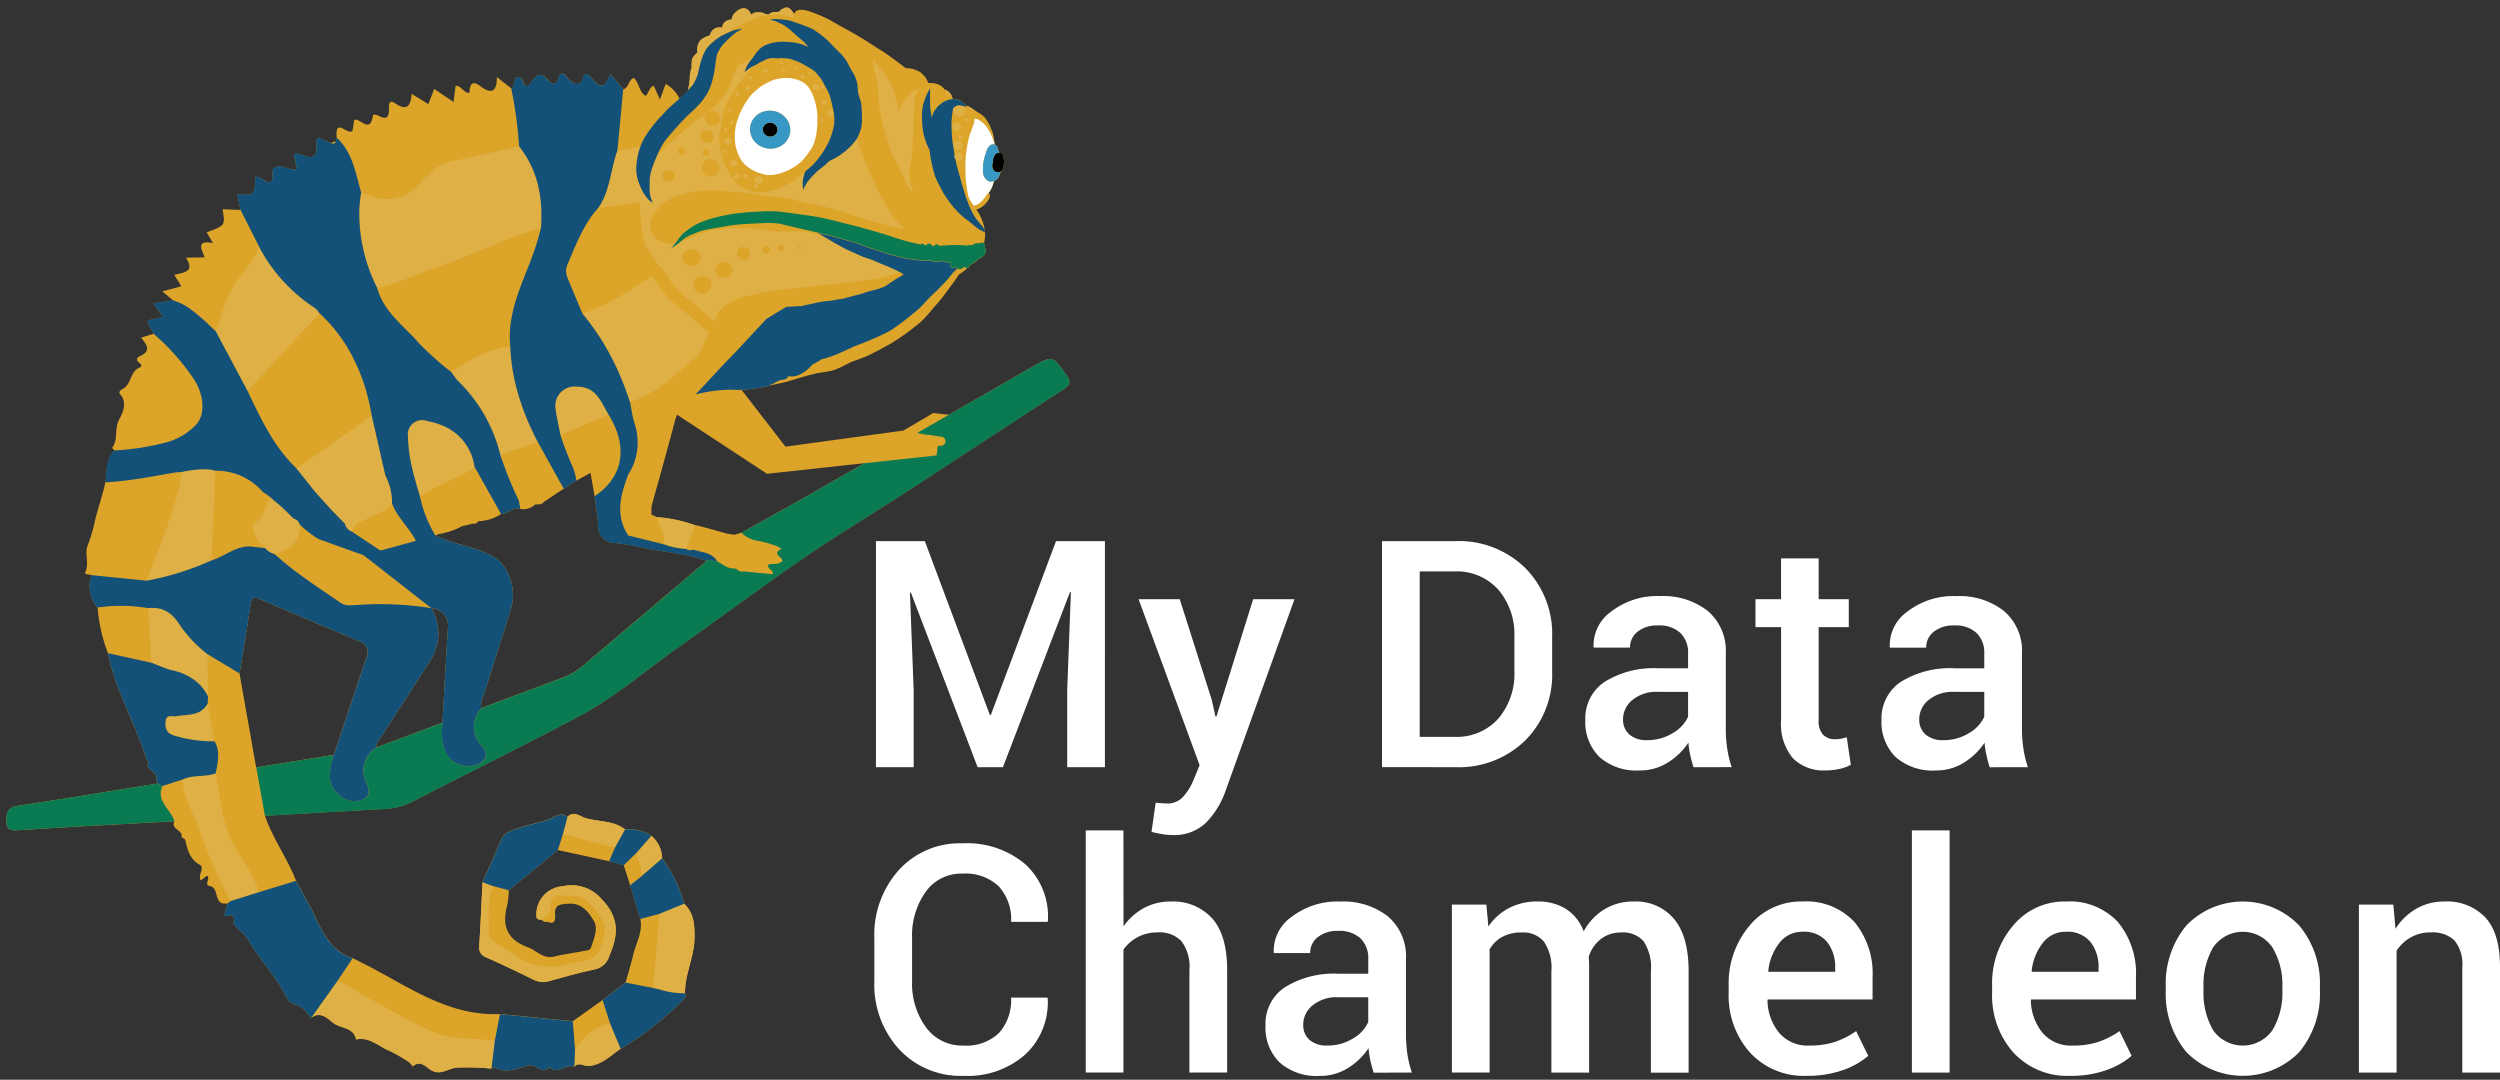 <svg width="301" height="130" viewBox="0 0 301 130" xmlns="http://www.w3.org/2000/svg"><rect x="0" y="0" width="301" height="130" fill="#333333" stroke="none"/><g fill="none"><path d="M284.011 108.916v20.223h4.541v-14.672a4.9 4.9 0 011.72-1.616 4.75 4.75 0 012.374-.589 3.85 3.85 0 012.868.962 4.54 4.54 0 01.944 3.243v12.672H301v-12.71c0-2.703-.589-4.693-1.766-5.971a6.365 6.365 0 00-4.924-1.915 6.653 6.653 0 00-3.393.869 7.229 7.229 0 00-2.5 2.42l-.26-2.916h-4.146zm-18.711 9.915a8.946 8.946 0 011.159-4.759 4.322 4.322 0 017.139 0 8.675 8.675 0 011.2 4.759v.393a8.784 8.784 0 01-1.2 4.814 4.371 4.371 0 01-7.139 0 9 9 0 01-1.159-4.814v-.393zm-4.542.4a10.994 10.994 0 002.467 7.42 9.5 9.5 0 0013.606.02 10.973 10.973 0 002.486-7.44v-.391a10.916 10.916 0 00-2.486-7.4 9.438 9.438 0 00-13.606 0 11.018 11.018 0 00-2.467 7.4v.391zm-9.073-5.83c.683.9 1.03 2.01.981 3.14v.467h-8.017l-.038-.094a6.579 6.579 0 011.346-3.392 3.407 3.407 0 012.766-1.336 3.581 3.581 0 012.962 1.215m1.934 15.433a9.371 9.371 0 003.028-1.709l-1.458-2.977c-.778.544-1.627.977-2.523 1.289a9.725 9.725 0 01-3.139.448 4.47 4.47 0 01-3.6-1.527 6.324 6.324 0 01-1.411-3.931l.037-.093h12.616v-2.672a9.7 9.7 0 00-2.169-6.643 7.907 7.907 0 00-6.27-2.476 8.009 8.009 0 00-6.345 2.887 10.735 10.735 0 00-2.533 7.318v.746a10.344 10.344 0 002.551 7.224 8.8 8.8 0 006.851 2.812 12.606 12.606 0 004.372-.695m-18.894-28.852h-4.542v29.156h4.542V99.983zM219.974 113.4c.684.9 1.032 2.01.982 3.14v.467h-8.019l-.037-.094a6.587 6.587 0 011.346-3.392 3.41 3.41 0 012.766-1.336 3.58 3.58 0 012.962 1.215m1.935 15.433a9.392 9.392 0 003.028-1.709l-1.458-2.977c-.778.544-1.627.977-2.523 1.289a9.736 9.736 0 01-3.14.448 4.47 4.47 0 01-3.6-1.527 6.336 6.336 0 01-1.411-3.931l.037-.093h12.615v-2.672a9.7 9.7 0 00-2.176-6.644 7.911 7.911 0 00-6.271-2.476 8.012 8.012 0 00-6.346 2.887 10.744 10.744 0 00-2.531 7.318v.746a10.335 10.335 0 002.551 7.224 8.79 8.79 0 006.849 2.812 12.618 12.618 0 004.374-.695m-47.1-19.919v20.223h4.542V114.3a3.93 3.93 0 011.522-1.5 4.786 4.786 0 012.346-.532 3.263 3.263 0 012.663 1.093 5.607 5.607 0 01.907 3.579v12.205h4.542v-13.1c0-.124-.007-.255-.02-.393a5.313 5.313 0 01-.018-.486 4.358 4.358 0 011.458-2.111 3.9 3.9 0 012.466-.785 3.3 3.3 0 012.664 1.046 5.684 5.684 0 01.888 3.626v12.205h4.542v-12.194c0-2.828-.589-4.937-1.767-6.327a5.981 5.981 0 00-4.812-2.083 6.648 6.648 0 00-3.588.952 7.087 7.087 0 00-2.468 2.636 5.413 5.413 0 00-2.13-2.691 6.236 6.236 0 00-3.4-.9 7.35 7.35 0 00-3.458.784 6.861 6.861 0 00-2.486 2.225l-.242-2.636-4.151.001zM157.664 125.2a2.356 2.356 0 01-.756-1.841 2.98 2.98 0 011.121-2.308 4.553 4.553 0 013.1-.982h3.608v2.991a4.325 4.325 0 01-1.823 1.962 5.7 5.7 0 01-3.093.86 3.112 3.112 0 01-2.159-.682m12.327 3.935a12.6 12.6 0 01-.542-2.253 16.446 16.446 0 01-.169-2.4V115.5a6.317 6.317 0 00-2.167-5.159 8.655 8.655 0 00-5.7-1.793 9.079 9.079 0 00-5.916 1.849 5.009 5.009 0 00-2.139 4.243l.018.112h4.374a2.371 2.371 0 01.916-1.925 3.789 3.789 0 012.466-.747 3.706 3.706 0 012.673.9c.648.66.987 1.563.935 2.486v1.775h-3.533a11.188 11.188 0 00-6.522 1.636 5.276 5.276 0 00-2.318 4.57 5.9 5.9 0 001.692 4.466 6.72 6.72 0 004.849 1.625 6.255 6.255 0 003.412-.962 8.027 8.027 0 002.457-2.382c.038.49.11.977.215 1.458.105.485.238.985.4 1.5l4.599-.017zm-34.726-29.156h-4.54v29.156h4.54v-14.8a4.9 4.9 0 011.748-1.524 5.077 5.077 0 012.383-.551 3.638 3.638 0 012.859 1.065c.725 1 1.064 2.227.954 3.457v12.355h4.542v-12.315c0-2.815-.602-4.899-1.805-6.252a6.365 6.365 0 00-5.018-2.027 6.632 6.632 0 00-3.2.784 7.225 7.225 0 00-2.458 2.206l-.005-11.554zm-13.53 20.128a5.887 5.887 0 01-1.458 4.266 5.678 5.678 0 01-4.275 1.513 5.371 5.371 0 01-4.514-2.2 8.942 8.942 0 01-1.672-5.564v-5.21a9.018 9.018 0 011.635-5.528 5.216 5.216 0 014.42-2.2 5.831 5.831 0 014.382 1.532 5.892 5.892 0 011.486 4.28h4.393l.036-.113a8.549 8.549 0 00-2.7-6.812 10.847 10.847 0 00-7.6-2.532 9.885 9.885 0 00-7.654 3.224c-2 2.25-3.054 5.186-2.943 8.195v5.178a11.556 11.556 0 002.981 8.194 10.09 10.09 0 007.747 3.2 10.461 10.461 0 007.466-2.588 8.565 8.565 0 002.682-6.718l-.038-.113-4.374-.004zm110.1-31.675a2.355 2.355 0 01-.756-1.841 2.98 2.98 0 011.121-2.308 4.551 4.551 0 013.1-.981h3.608v2.99a4.341 4.341 0 01-1.823 1.963 5.721 5.721 0 01-3.094.859 3.113 3.113 0 01-2.158-.682m12.326 3.935a12.683 12.683 0 01-.542-2.253 16.6 16.6 0 01-.169-2.4v-8.989a6.314 6.314 0 00-2.168-5.159 8.649 8.649 0 00-5.7-1.794 9.064 9.064 0 00-5.915 1.851 5.01 5.01 0 00-2.14 4.242l.019.112h4.374a2.371 2.371 0 01.915-1.924 3.781 3.781 0 012.467-.748 3.7 3.7 0 012.672.9c.648.66.988 1.562.936 2.485v1.776h-3.533a11.192 11.192 0 00-6.523 1.635 5.28 5.28 0 00-2.317 4.57 5.905 5.905 0 001.692 4.467 6.721 6.721 0 004.849 1.626 6.249 6.249 0 003.411-.963 8.019 8.019 0 002.457-2.383c.039.49.11.977.216 1.458.105.486.238.986.4 1.5l4.599-.009zm-29.716-25.138v4.915h-3.081v3.364h3.083v11.176a6.429 6.429 0 001.42 4.608 5.214 5.214 0 003.925 1.467 7.713 7.713 0 001.664-.178 5.217 5.217 0 001.383-.495l-.486-3.327c-.22.077-.444.136-.673.178-.24.044-.484.066-.729.066a1.965 1.965 0 01-1.439-.534 2.432 2.432 0 01-.541-1.785V75.508h3.625v-3.364h-3.625v-4.915h-4.526zm-18.268 21.2a2.352 2.352 0 01-.757-1.841 2.98 2.98 0 011.121-2.308 4.555 4.555 0 013.1-.981h3.608v2.99a4.336 4.336 0 01-1.823 1.963 5.71 5.71 0 01-3.092.859 3.116 3.116 0 01-2.159-.682m12.326 3.935a12.683 12.683 0 01-.542-2.253 16.458 16.458 0 01-.168-2.4v-8.989a6.317 6.317 0 00-2.168-5.159 8.655 8.655 0 00-5.7-1.794 9.066 9.066 0 00-5.915 1.851 5.007 5.007 0 00-2.14 4.242l.019.112h4.373a2.369 2.369 0 01.916-1.924 3.78 3.78 0 012.466-.748 3.7 3.7 0 012.673.9c.648.66.987 1.562.935 2.485v1.776h-3.533a11.189 11.189 0 00-6.522 1.635 5.279 5.279 0 00-2.318 4.57 5.905 5.905 0 001.692 4.467 6.727 6.727 0 004.85 1.626 6.251 6.251 0 003.411-.963 8.019 8.019 0 002.457-2.383c.038.49.11.977.215 1.458.106.486.24.986.4 1.5l4.599-.009zM175.084 68.8A6.712 6.712 0 01180.4 71a8.264 8.264 0 011.934 5.658v4.163a8.316 8.316 0 01-1.934 5.695 6.709 6.709 0 01-5.318 2.2h-4.149V68.8h4.151zm.131 23.568a11.445 11.445 0 008.42-3.215 11.2 11.2 0 003.243-8.317V76.7a11.241 11.241 0 00-3.243-8.317 11.411 11.411 0 00-8.42-3.233h-8.822v27.213l8.822.005zM142.04 72.144h-4.954l7.346 19.979-.748 1.832a7.173 7.173 0 01-1.206 1.944 2.5 2.5 0 01-1.971.841c-.15 0-.375-.013-.673-.038a79.07 79.07 0 00-.692-.056l-.5 3.514c.4.1.812.186 1.242.262.398.072.802.109 1.206.111a5.506 5.506 0 004.13-1.494 10.374 10.374 0 002.261-3.608l8.374-23.287h-4.972l-4.429 14.13h-.112l-.448-2.019-3.854-12.111zm-36.576-6.99v27.213h4.542V83.1l-.449-11.737.112-.019 8.037 21.027h3.046l8.075-21.082.111.018-.448 11.793v9.271h4.542V65.154h-5.887l-7.851 20.933h-.112l-7.831-20.933h-5.887z" fill="#FFF"/><path d="M128.331 45.049c-1.65-2.227-1.6-2.27-4.011-.891l-10.077 5.779-1.878-.21-3.583 2.11-14.208 1.94-5.3-6.846a16.761 16.761 0 003.254-.47h-.009c.012 0 .052-.013.085-.021l.231-.055c.576-.132 1.736-.381 1.862-.42.149-.046.3-.088.45-.133.7-.205 1.291-.382 1.78-.527.117-.034.233-.072.351-.1.346-.087.692-.172 1.039-.258.266-.048.533-.089.8-.131.409-.05.814-.13 1.212-.236.406-.135.8-.302 1.179-.5.3-.143.583-.3.873-.447.366-.159.75-.279 1.123-.421.229-.088.459-.175.687-.266.289-.114.571-.259.849-.394.437-.212.86-.438 1.282-.672.441-.243.892-.471 1.31-.748a31.369 31.369 0 002.907-2.1l-.012.01-.019.016-.17.143.205-.172.148-.124-.139.117c.226-.184.441-.382.643-.592.155-.169.312-.337.466-.507.348-.383.671-.784 1.008-1.175.312-.364.635-.718.917-1.1.3-.408.6-.816.9-1.221.292-.389.584-.777.842-1.188.039-.063.081-.125.12-.188.034-.019.071-.033.1-.053.335-.204.642-.45.914-.732a.421.421 0 00.323-.323v-.014a.266.266 0 000-.063h.028c.009 0 .035-.015.052-.02.156-.05.304-.123.438-.217.162-.11.316-.233.461-.366.043-.04.072-.091.112-.134.083-.038.17-.064.249-.107a1.1 1.1 0 00.487-.493.909.909 0 00-.058-.8.308.308 0 00.051-.122.345.345 0 00-.139-.332c0-.009.008-.017.01-.026.107-.403.149-.82.124-1.236.017.008.03.02.047.027l-.051-.051v-.015l.025.021-.028-.032c0-.048 0-.1-.01-.146v-.053l.018.01-.019-.016a.211.211 0 00-.011-.09c0-.008-.011-.013-.015-.02a6.691 6.691 0 00-.123-.586 5.031 5.031 0 00-.2-.568 5.948 5.948 0 00-.257-.578 4.441 4.441 0 00-.361-.6l-.064-.084h.021c.203-.063.396-.153.575-.268.25-.162.47-.365.652-.6a2.18 2.18 0 00.274-.4 2 2 0 00.088-.238.538.538 0 00-.083-.448c-.011-.018-.032-.027-.045-.043l.013-.012c.068-.082.123-.175.183-.263.112-.171.201-.356.267-.55.073-.2.132-.407.192-.612a.825.825 0 00.13-.043c.179-.101.324-.252.419-.434a2.45 2.45 0 00.2-.516c.015-.048.017-.1.03-.149.017-.015.043-.021.058-.038a.622.622 0 00.1-.1.908.908 0 00.153-.31 1.3 1.3 0 00.054-.305 1.45 1.45 0 00.031-.113 1.45 1.45 0 00.022-.287 1.674 1.674 0 00-.012-.235 4.779 4.779 0 00-.031-.209c0-.027-.009-.053-.014-.079a.834.834 0 00-.121-.356.539.539 0 00-.326-.213h-.041c-.008-.02-.01-.041-.018-.061a1.491 1.491 0 00-.136-.267.529.529 0 00-.055-.07.506.506 0 00-.036-.273l-.064-.116a.538.538 0 00-.209-.171c-.009-.005-.026-.008-.037-.013-.024-.087-.047-.175-.072-.262.013-.017.023-.036.037-.052a6.778 6.778 0 01-.078-.282c-.034-.16-.053-.322-.083-.483a3.59 3.59 0 00-.193-.655c-.026-.064-.057-.125-.084-.188a2.288 2.288 0 00-.155-.446 6.369 6.369 0 00-.384-.637 2.276 2.276 0 00-.618-.65c-.15-.1-.304-.191-.464-.273a7.66 7.66 0 00-.444-.286 6.044 6.044 0 00-.559-.354 2.3 2.3 0 00-.419-.159 1.971 1.971 0 00-1.106-.77 1.79 1.79 0 00-.109-.015 2.365 2.365 0 00-.326 0v-.013a1.44 1.44 0 00-.064-.181c0-.008 0-.018-.009-.026-.009-.023-.014-.046-.024-.069a1.667 1.667 0 00-.219-.373 2.978 2.978 0 00-.188-.2 1.318 1.318 0 00-.249-.176.878.878 0 00-.228-.085c-.015-.022-.028-.045-.043-.066a1.52 1.52 0 00-.457-.424 2.142 2.142 0 00-.739-.279 2.616 2.616 0 00-.268-.035 1.743 1.743 0 00-.355.012c-.054-.031-.107-.064-.162-.094-.035-.095-.07-.19-.107-.284a.337.337 0 00-.1-.14 1.685 1.685 0 00-.119-.21 1.94 1.94 0 00-.265-.287c-.091-.088-.172-.186-.27-.267a1.576 1.576 0 00-.417-.222c-.113-.047-.221-.1-.336-.146a2.516 2.516 0 00-.536-.118c-.182-.025-.364-.041-.546-.062-.234-.176-.466-.353-.7-.528-.415-.307-.829-.614-1.246-.918-.39-.284-.8-.541-1.209-.8-.85-.543-1.688-1.1-2.563-1.609-.424-.244-.842-.494-1.272-.729-.43-.235-.873-.477-1.306-.723-.433-.246-.849-.5-1.292-.711-.443-.211-.914-.392-1.376-.575-.3-.117-.6-.224-.909-.311a2.586 2.586 0 00-.417-.081c-.115-.01-.23-.014-.345-.021a.75.75 0 00-.262.038.471.471 0 00-.205.086.579.579 0 00-.272.291c-.013.025-.006.054-.015.08a.476.476 0 00-.1-.049 1.96 1.96 0 00-.139-.255 1.156 1.156 0 00-.1-.12c-.037-.042-.075-.086-.116-.125a1.055 1.055 0 00-.179-.128.513.513 0 00-.182-.07.93.93 0 00-.156-.011.58.58 0 00-.329.143h-.04a.578.578 0 00-.423.345l-.143.023-.2.036a.319.319 0 00-.07.023l-.028-.006a.914.914 0 00-.444.026 1 1 0 00-.272.149 1.734 1.734 0 01-.14.089l-.029.01h-.111a1.535 1.535 0 01-.234-.034 1.119 1.119 0 01-.123-.054.944.944 0 00-.1-.06.71.71 0 00-.327-.081l-.144-.012a1.879 1.879 0 00-.437-.007 1.55 1.55 0 00-.215.046 1.148 1.148 0 00-.224.106 1.881 1.881 0 00-.167.113l-.01.01-.01-.018a2.633 2.633 0 00-.217-.379.957.957 0 00-.357-.3.808.808 0 00-.383-.071 1.187 1.187 0 00-.602.224 3.214 3.214 0 00-.4.336c-.047.046-.09.096-.127.15a1.173 1.173 0 00-.164.271 1.522 1.522 0 00-.062.195.99.99 0 00-.014.172h-.053a1.145 1.145 0 00-.13.013c-.096.011-.19.034-.279.069a5.93 5.93 0 00-.212.1 1.2 1.2 0 00-.195.154 1.018 1.018 0 00-.24.329.824.824 0 00-.069.3h-.1c-.057-.005-.114-.011-.171-.012a1.214 1.214 0 00-.36.04 1.07 1.07 0 00-.511.31c-.138.149-.24.326-.3.52a.763.763 0 00-.012.1 1.64 1.64 0 00-.19.041 2 2 0 00-.218.09c-.116.054-.234.105-.345.167a1.7 1.7 0 00-.219.146c-.141.104-.26.235-.35.386a1.326 1.326 0 00-.128.309c-.03.09-.05.182-.065.275a2.656 2.656 0 00-.023.389c.005.09.02.179.046.265-.063.049-.123.1-.181.149-.079.07-.154.143-.225.221l-.056.066c-.04.055-.078.111-.117.167a1.134 1.134 0 00-.123.557v.079a1.584 1.584 0 000 .566c-.033.07-.061.143-.083.218l-.095.358c-.05.247-.07.498-.061.75a8.334 8.334 0 01-.149 1.056c-.024.119-.036.241-.051.363-.062.063-.112.136-.176.2-.282.27-.567.537-.854.8a4.064 4.064 0 00-1.684-1.8l-.68 1.889-.749-1.671c-.614.237-.549.869-.981 1.225-.8-.476-.752-1.54-1.42-2.163-.658.231-.587 1.161-1.257 1.379l-.042.447.043-.447c-.5-.588-.992-1.175-1.563-1.853-1.261 3.26-1.992-.183-3.113.016-.347 1.462-1.076 1.573-2.1.374-.346-.4-.779-.791-1.034.105s-.7.853-1.249.25c-.748-.828-1.243-.9-1.959.19-1.028 1.569-.943-.9-1.738-.529-.526.232-.21 1.009-.727 1.336l-1.751-1.371c.016 1.884-.745 2.044-1.984 1.1-1.08-.829-1.285-.082-1.305.81-.78.021-.932-.877-1.679-.86l-.24 1.952-2.333-1.57a603.11 603.11 0 00-.71 1.83l-2.009-1.244c-.1 1.553-.622 2.072-2 1.134-.806-.546-.733.347-.732.762 0 .931-.292 1.253-1.184.777-.234-.125-.715-.273-.749-.04-.33 2.217-1.463.292-2.249.489-.072.484-.15 1.019-.2 1.326-.644.6-2.13-1.719-1.905.846a6.493 6.493 0 00-.001 0c-.032.141-.051.295-.089.426-.214.043-.42.114-.615.213a.816.816 0 01-.08-.031c-.486-.241-1-.43-1.456-.625-.542.776.258 1.9-.656 2.294-.664.289-1.422-.55-2.278-.3l.4 1.805c-.824.2-1.53-.409-2.288-.314-1.229.153-.261 1.3-.89 1.884-.626.148-1.1-.68-1.825-.643-.116 2.3-.116 2.3-2.2 2.061.139.653.274 1.289.411 1.924l.152.3-.153-.3-2.178-.094c.334 1.963.334 1.963-1.908 2.783.218.381.431.75.748 1.3-2.039-.407-1.395.715-.988 1.712l-2.261.044c1.135 1.721-.259 1.777-1.4 2.068l.852 1.374-2.3.605 1.329 1.112.084.029-.084-.029-2.4.358 1.211 1.618-1.817.411c-.1.661.49 1.054.625 1.612l-1.5.467c.671.818 1.269 1.595-.115 2.217-.473.213-.5.538-.046.861.227.16.246.423-.01.523-1.193.467-.962 2.052-2.07 2.588-.2.1-.538.339-.265.646.913 1.025.222 2.365-.116 2.982-.628 1.149-.1 2.459-.876 3.462.104.114.215.221.332.321-1.139 1.059-.873 2.537-1.15 3.854.146-.006.291-.019.435-.03-.146.011-.292.022-.434.028-.328 1.665-.975 3.271-1.3 4.89-.221.948-.507 1.88-.856 2.788-.308.9.232 2.057-.245 3.121-.149.334.509.205.767.357l.987.1-.986-.1a3.887 3.887 0 00.717 3.9A19.1 19.1 0 0013 78.64l.562.124L13 78.64c.887 4.52 3.33 8.477 4.648 12.841l.259.245c-.58 1.068 1.134 1.111.914 2.04-.04.166.112.377.176.568l.468.251.09.048.638-.205-.638.206-.09-.049-.468-.251c-5.559.894-11.115 1.809-16.681 2.664-1.025.156-1.531.447-1.55 1.623-.015 1.106.219 1.412 1.358 1.339 6.292-.407 12.587-.732 18.881-1.084-.507.966 1.031 1.022.846 1.873-.018.088.4.22.441.377.3 1.161.516 2.3 1.749 2.986.615.341-.142 1.1.068 1.8.091.369 1.312-1.384.863.3-.09.343.007.4.374.489 1.085.248.329 2.4 2.059 2.062l.011-.008-.01.008-.42 1.481c.316.286 1.385-.643 1.141.792-.084.489 1.208 1.154 1.693 2.014 1.357 2.408 3.357 4.4 4.61 6.9.195.447.56.799 1.013.978 1.02.183 1.434.984 2.028 1.617 1.166-.911 2.137.257 2.749.683.871.608 2.394.481 2.647 1.923 1.594-.344 2.691.817 3.984 1.354a18.01 18.01 0 012.451 1.418c.155.137.286.299.39.478.894-.822 1.561.043 2.161.415 1.177.733 2.062-.161 3.082-.27a30.014 30.014 0 014.244.113l.064-.53-.064.53c.092-.062.227-.2.271-.172 1.482.838 2.9.112 4.3-.229.86-.209 1.5 1.274 2.381.206 1.017 1.036 2.017-.463 3.029-.02l.025-.644c-.008.215-.017.429-.024.644.527-.645 1.157-.041 1.736-.1 1.62-.151 2.618-1.271 3.829-2.072a34.5 34.5 0 007.445-5.851c.237-.228.528-.441.305-.838a8.393 8.393 0 000-.001c-.037-2.265 1.1-4.318 1.143-6.589.03-1.582-.033-3.035-1.256-4.2l-.738.3.738-.3a15.845 15.845 0 00-2.645-5.461l-.7.611.7-.611a3.607 3.607 0 00-1.293-2.709 4.852 4.852 0 00-3.169-.768c-1.385-1.08-3.152-.905-4.724-1.351-.632-.179-1.435-.954-2.21-.155-.879-.69-1.727.147-2.369.351-1.4.449-2.876.693-4.243 1.254a2.083 2.083 0 00-1.359 1.087c-.719 1.734-1.5 3.444-2.256 5.163-.129 2.56-.237 5.123-.4 7.681a1.24 1.24 0 00.877 1.391c1.931.863 3.842 1.775 5.74 2.711.606.284 1.3.32 1.932.1 1.773-.483 3.54-1 5.339-1.367a2.316 2.316 0 001.793-1.672c1.085-2.514 1.23-4.565-.968-6.834a4.772 4.772 0 00-4.663-1.517 3.4 3.4 0 00-3.167 3.523c-.007.49.3.517.657.5l.4.155-.4-.155c.146.205.4.304.647.251.833.376 1.014-.13.95-.775-.132-1.322.647-1.323 1.647-1.389 1.591-.1 2.382 1.037 3 2.031.574.924.038 2.16-.306 3.213-.14.429-.641.393-1 .466-1.144.231-2.309.37-3.439.649-1.351.334-2.133-.739-3.191-1.122-2.506-.906-3.146-2.613-2.471-5.05.114-.602.174-1.213.181-1.825l5.916-4.821 6.167 1.34 1.76.478.128-.124-.128.124.773 2.408.409-.323-.41.323 1.222 4.055c.333 1.554-.507 2.883-.844 4.307-.264 1.127-.613 2.233-.924 3.349l-2.767 2.113-3.584 2.549-8.771-.856c-6.007.27-10.7-3.08-15.666-5.684-.684-.359-1.378-.7-2.068-1.049l-.287.429.287-.429c-2.636-.868-3.644-3.147-4.722-5.391-.643-1.338-1.4-2.623-2.1-3.931-1.049-2.7-2.807-5.066-3.749-7.82l-.077-.43.076.43c4.8-.275 9.593-.562 14.39-.82a8.427 8.427 0 003.505-.952c6.647-3.433 13.365-6.733 19.973-10.238 4.3-2.282 7.981-5.526 11.956-8.316 5.019-3.523 9.923-7.212 14.981-10.677 4.082-2.8 8.332-5.343 12.482-8.039 6.271-4.074 12.507-8.2 18.792-12.256.908-.577 1.027-.964.358-1.869zM44.084 79.3c-1.331 3.849-2.6 7.72-3.9 11.583l-9.345 1.51-2-11.309c.447-2.757.92-5.509 1.322-8.272.121-.834.358-1.015 1.161-.667 3.943 1.7 7.905 3.364 11.864 5.031a1.46 1.46 0 01.898 2.124zm9.875-4.024c-.259 3.907-.46 7.819-.679 11.73l-.026.47.026-.47a3939.4 3939.4 0 01-7.993 2.992c-.021-.616.425-1.011.72-1.471 1.932-3.006 3.9-5.991 5.806-9.01a5.956 5.956 0 00.124-6.3 2.129 2.129 0 012.022 2.059zm31.109-7.739c-4.99 4.223-9.975 8.448-14.957 12.677a7.966 7.966 0 01-2.442 1.405c-3.246 1.21-6.49 2.424-9.732 3.643a2.646 2.646 0 01.309-1.592c1.071-3.408 2.179-6.806 3.226-10.222a5.953 5.953 0 00-1.541-6.109c-1.055.11-1.055.11 0 0-3-1.781-4.382-1.426-7.522-2.866a7.527 7.527 0 01-.312-.492l.021-.007c.1.169.2.336.317.5l.474-.192a8.578 8.578 0 002.708-.919l1.311-.31a.626.626 0 00.667-.3 5.242 5.242 0 002.728-.861v-.005c.821-.02 1.428-.875 2.326-.6l-.071-.409.071.408c.64.11 1.294-.089 1.767-.534l.032-.017c.36-.016.753.082 1.011-.289l2.414-1.608-.571-1.029.571 1.03 1.525-.972 1.7-.928.489 2.8c.12-.081.228-.166.339-.25-.111.085-.219.17-.339.251.147 1.153.384 2.3.42 3.459a2.017 2.017 0 002.069 2.17c1.2.153 2.4.356 3.586.613 2.466.535 5.021.643 7.409 1.547a.544.544 0 01.274-.127.544.544 0 00-.277.135zm12.521-8.048c-2.759 1.578-5.546 3.106-8.318 4.657-.294.082-.584.163-.876.241l-.869-.137c-1.131-.31-3.43-1-3.808-1l-.1.25.1-.25a17.056 17.056 0 00-4.629-.987l-.67-.324.031-1.014c-.277 0-.277-.006 0 0 .934-3.38 1.9-6.752 2.785-10.147a5.94 5.94 0 01.288-.843l10.833 7.111 10.6-1.156 1.113-.121-6.48 3.72zM110.474 39.1l.034-.028z" fill="#DCA429"/><path d="M128.331 45.049c-1.65-2.226-1.6-2.27-4.011-.891l-10.077 5.78-3.835 2.2 1.3.241a.528.528 0 01.23-.014c.486.09.974.164 1.463.222.095.015.183.06.251.128.123.11.192.268.189.433a.55.55 0 01-.492.517 4.138 4.138 0 01-.432.016l-.145 1.15-8.7.942a7760.691 7760.691 0 00-6.482 3.717c-2.759 1.579-5.546 3.107-8.318 4.657a3.591 3.591 0 001.739.929c.92.148 1.821.4 2.685.751.131.082.256.174.373.275a2.222 2.222 0 00-.2.107c-.239.143-.316.275-.3.4.034.342.736.634.62.986a1.5 1.5 0 01-1.022.3 1.8 1.8 0 00-.709.122.591.591 0 00.181.433c.2.208.472.322.375.687l-3.424-.336a.649.649 0 01-.181.024.849.849 0 01-.591-.195c-.073-.055-.144-.115-.215-.175a2.375 2.375 0 01-1.459-.4c-.264-.153-.52-.324-.787-.468-.43.1-.841-.4-1.278-.042-4.99 4.224-9.975 8.45-14.957 12.677a7.966 7.966 0 01-2.442 1.405c-3.246 1.21-6.49 2.424-9.732 3.644v.017a3.245 3.245 0 00.05 4.5c.626.737.782 1.534-.174 2.115a3.046 3.046 0 01-4.086-1.194 6.068 6.068 0 01-.475-3.226l.026-.47c-2.663 1-5.327 1.998-7.993 2.993a3.392 3.392 0 00-1.535 2.684c.005.58.142 1.151.4 1.671.148.29.228.61.234.935-.012.478-.287.867-.959 1.06a2.674 2.674 0 01-1.727-.1c-.1-.04-.192-.1-.288-.147-.076-.041-.157-.072-.23-.118a3.16 3.16 0 01-1.465-2.285 7.427 7.427 0 01.475-2.819l-9.345 1.51 1.042 5.839c4.8-.276 9.593-.562 14.39-.821a8.412 8.412 0 003.505-.952c6.647-3.433 13.365-6.733 19.973-10.238 4.3-2.282 7.981-5.526 11.956-8.316 5.019-3.523 9.923-7.212 14.981-10.677 4.082-2.8 8.332-5.343 12.482-8.039 6.271-4.074 12.507-8.2 18.792-12.256.904-.595 1.023-.983.354-1.888zM19.551 94.634l-.09-.048-.468-.251c-5.559.893-11.115 1.808-16.681 2.663-1.025.157-1.531.447-1.549 1.623-.016 1.106.218 1.413 1.357 1.339 6.292-.407 12.587-.732 18.881-1.083-.417-1.439-2.252-2.39-1.45-4.243z" fill="#097A52"/><path d="M119.457 21.856l-.039.006a.927.927 0 01-.428-.078 1.308 1.308 0 01-.641-1.234v-.01c-.006-.152 0-.3.005-.456 0-.108.008-.217.02-.324.054-.421.151-.836.292-1.237.014-.041.023-.084.038-.125.073-.283.2-.55.376-.784a.843.843 0 01.163-.146.374.374 0 01.112-.051 1.5 1.5 0 01.166-.038.1.1 0 01.024 0h.008a.413.413 0 01.1 0 .563.563 0 01.122.041l-.072-.263a6.587 6.587 0 00-.16-.493c-.048-.124-.112-.242-.172-.362-.14-.285-.3-.563-.465-.835-.046-.074-.092-.149-.142-.221a2.979 2.979 0 00-.35-.394 1.923 1.923 0 00-.254-.195c-.05-.034-.094-.075-.144-.11l-.23-.145a1.169 1.169 0 00-.271-.086 1.064 1.064 0 00-.2-.011.628.628 0 01.018.158 1.081 1.081 0 01-.041.181v.038a.6.6 0 01-.023.127l-.008.032-.01.029-.018.054-.005.015-.039.113c-.031.09-.064.179-.1.268-.054.15-.11.3-.166.448l-.05.136-.009.025-.008.025c-.022.067-.04.137-.062.2-.056.173-.115.344-.158.519-.074.3-.134.6-.187.9v.017c-.037.215-.069.431-.1.648-.01.076-.025.151-.033.227 0 .021-.007.04-.009.061v.006c-.027.271-.047.541-.061.812-.01.322-.012.645-.012.967 0 .271.014.541.026.812.011.226.014.453.036.679.018.174.049.346.073.519.031.227.058.454.1.681.017.1.04.2.061.3.01.049.019.1.03.146l.021.107v.026l.031.148c.076.14.147.282.218.424.072.108.144.215.215.324.071.109.128.192.192.289.015 0 .03 0 .045-.006a1.85 1.85 0 00.571-.254 2.7 2.7 0 00.452-.4 4.37 4.37 0 00.4-.519c.037-.055.066-.115.1-.171a1.9 1.9 0 00.215-.205l.013-.012c.068-.082.123-.175.183-.263a2.49 2.49 0 00.267-.549c.073-.2.132-.408.192-.613a.734.734 0 01-.2.066c-.001.008-.008.015-.018.016zm-21.204-9.095a6.9 6.9 0 00-.248-.921c-.044-.127-.077-.257-.131-.379a7.153 7.153 0 00-.424-.8 2.389 2.389 0 00-1.071-.912 3.322 3.322 0 00-.324-.123 5.582 5.582 0 00-.627-.179h-.02a6.238 6.238 0 00-.989-.056c-.1 0-.2.025-.3.037-.068.007-.136.014-.2.024s-.114.01-.17.02l-.211.043a2.51 2.51 0 00-.4.107c-.2.074-.388.165-.578.258a1.32 1.32 0 00-.226.112c-.074.038-.146.08-.219.12a4.585 4.585 0 00-.747.478c-.113.093-.22.194-.331.29-.129.111-.263.218-.385.337-.156.16-.3.33-.435.508a9.032 9.032 0 00-1.336 2.47c-.02.058-.045.114-.064.171a4.243 4.243 0 00-.074.235c-.11.352-.186.714-.231 1.08-.03.21-.044.423-.044.635v.221c.002.373.043.745.122 1.109.122.53.319 1.04.583 1.514.165.27.367.518.6.733.163.147.34.279.526.394.286.189.593.346.913.469.132.053.273.083.41.126l.11.033c.123.036.241.086.366.112.31.059.628.07.942.03.292-.032.58-.088.863-.166.223-.06.428-.155.644-.236a5.64 5.64 0 00.828-.41l.035-.019.058-.032c.472-.27.899-.613 1.264-1.016.034-.038.062-.08.1-.119.21-.243.405-.497.586-.761.117-.17.236-.34.343-.515a4.11 4.11 0 00.361-.925c.037-.119.057-.241.084-.362.021-.1.051-.194.067-.293.042-.247.077-.491.1-.741.031-.338.03-.681.039-1.021a7.7 7.7 0 00-.083-1.355 4.633 4.633 0 01-.076-.325zm-6.225 5.014c-.076-.023-.154-.04-.227-.07a2.7 2.7 0 01-.451-.246 1.7 1.7 0 01-.291-.227 2.687 2.687 0 01-.33-.37 2.6 2.6 0 01-.24-.426 2.4 2.4 0 01-.142-.467 1.5 1.5 0 01-.039-.359 2.7 2.7 0 01.033-.441c.033-.165.083-.326.15-.481.014-.032.037-.059.053-.09.059-.115.126-.226.2-.331.008-.011.019-.02.027-.031.06-.087.13-.168.207-.24a2.7 2.7 0 01.385-.3c.142-.086.29-.159.445-.218a2.79 2.79 0 01.492-.123c.125-.024.252-.034.379-.03.029 0 .058.006.086.007.12.002.24.012.36.03h.022c.175.035.346.086.512.152.158.068.309.15.451.245a1.7 1.7 0 01.291.228c.033.032.06.07.093.1.087.081.166.17.237.266.093.134.173.277.24.426.063.15.11.307.141.467a1.5 1.5 0 01.04.359 2.7 2.7 0 01-.033.441c-.012.059-.038.115-.054.173-.026.105-.06.208-.1.308 0 .013-.015.023-.021.036a2.553 2.553 0 01-.229.385c-.067.099-.146.19-.234.27a2.64 2.64 0 01-.385.3c-.142.086-.29.159-.445.218-.14.048-.282.083-.427.107-.022 0-.042.012-.064.016-.257.04-.518.04-.775 0-.024 0-.048-.006-.072-.011l-.069-.015c-.072-.016-.142-.044-.213-.066l-.003.008z" fill="#FFF"/><path d="M120.867 19.255a5.015 5.015 0 00-.031-.209c0-.026-.009-.052-.014-.079a.834.834 0 00-.121-.356.539.539 0 00-.326-.213h-.041a.537.537 0 00-.249.017c-.027.007-.042.029-.066.04a.6.6 0 00-.164.1c-.009.008-.012.021-.02.03a.645.645 0 00-.037.054c-.04.05-.077.105-.11.161a.945.945 0 00-.053.155c0 .014-.01.027-.014.041-.011.036-.028.07-.037.106a1.47 1.47 0 00-.032.255c0 .041 0 .082-.007.123v.053a9.902 9.902 0 01-.035.1 1.258 1.258 0 00-.04.405l.007.063c0 .025.011.049.017.074l.011.047.012.047c.028.069.062.136.1.2l.012.014.02.023a.5.5 0 00.114.111c.015.012.038.022.057.034.046.03.096.051.149.066a.318.318 0 00.047.015.958.958 0 00.141.012.44.44 0 00.173-.017c.05-.02.097-.05.137-.088.017-.014.043-.021.058-.038a.616.616 0 00.1-.095.922.922 0 00.153-.311 1.3 1.3 0 00.054-.305c.012-.037.022-.075.031-.112a1.7 1.7 0 00.004-.523zm-27.353-4.019a1.767 1.767 0 00-.132-.18 1.849 1.849 0 00-.175-.143 1.967 1.967 0 00-.214-.1 2.16 2.16 0 00-.227-.042c-.079 0-.157.006-.235.016a1.8 1.8 0 00-.215.071 1.826 1.826 0 00-.188.121c-.023.022-.042.046-.063.07-.029.031-.059.061-.086.094-.038.064-.07.131-.1.2-.01.04-.015.082-.022.122-.007.04-.013.061-.017.091.002.074.009.148.021.221.008.026.02.051.03.076.016.044.031.088.05.131.041.062.085.122.133.18.056.051.115.1.176.144.07.037.14.07.213.1.037.009.075.018.113.025.038.007.076.012.114.017.078 0 .156-.006.233-.016.074-.019.146-.043.217-.071a1.94 1.94 0 00.188-.121c.053-.052.103-.106.149-.164.037-.065.07-.131.1-.2a1.81 1.81 0 00.036-.2v-.018a1.651 1.651 0 00-.021-.222 1.8 1.8 0 00-.078-.202z" fill="#000"/><path d="M120.328 20.727a.423.423 0 01-.173.017.958.958 0 01-.141-.012.318.318 0 01-.047-.015.565.565 0 01-.149-.066c-.019-.012-.042-.022-.057-.034a.522.522 0 01-.114-.111l-.02-.023-.012-.014a1.54 1.54 0 01-.1-.2l-.012-.047-.011-.047-.017-.074-.007-.063a1.258 1.258 0 01.04-.405c.011-.035.023-.069.035-.1v-.053c0-.041 0-.082.007-.123.003-.086.014-.171.032-.255.009-.036.026-.07.037-.106 0-.014.01-.027.014-.041.014-.053.031-.105.053-.155.033-.056.07-.11.11-.161a.645.645 0 01.037-.054c.008-.009.011-.022.02-.03a.6.6 0 01.164-.1c.024-.011.039-.033.066-.04a.537.537 0 01.249-.017c-.008-.02-.01-.041-.018-.061a1.491 1.491 0 00-.136-.267.594.594 0 00-.055-.069.508.508 0 00-.036-.274l-.064-.116a.538.538 0 00-.209-.171.322.322 0 00-.037-.012.563.563 0 00-.122-.041.413.413 0 00-.1 0h-.008a.1.1 0 00-.024 0 1.5 1.5 0 00-.166.038.374.374 0 00-.112.051.843.843 0 00-.163.146 2.24 2.24 0 00-.376.784c-.015.041-.024.084-.038.125a6.1 6.1 0 00-.292 1.237c-.012.107-.015.216-.02.324-.007.152-.011.3-.005.456v.01c-.04.5.208.98.641 1.234.134.06.281.086.428.078l.039-.006c.01 0 .017-.008.027-.009l.33-.109c.179-.1.324-.251.419-.433a2.45 2.45 0 00.2-.516c.015-.049.017-.1.03-.15a.435.435 0 01-.137.08zm-25.36-5.943a2.67 2.67 0 00-.24-.426 1.979 1.979 0 00-.237-.266c-.033-.034-.06-.072-.093-.1a1.7 1.7 0 00-.291-.228 2.77 2.77 0 00-.451-.245 2.867 2.867 0 00-.512-.152h-.022a2.7 2.7 0 00-.36-.03c-.028 0-.057 0-.086-.007a1.717 1.717 0 00-.379.03 2.725 2.725 0 00-.492.123c-.155.06-.303.132-.445.218a2.7 2.7 0 00-.385.3 1.474 1.474 0 00-.207.24c-.008.011-.019.02-.027.031a2.722 2.722 0 00-.2.331c-.016.031-.039.058-.053.09a2.375 2.375 0 00-.15.481 2.7 2.7 0 00-.033.441 1.5 1.5 0 00.039.359 2.4 2.4 0 00.142.467 2.6 2.6 0 00.24.426c.098.133.209.257.33.37a1.7 1.7 0 00.291.227 2.7 2.7 0 00.451.246c.073.03.151.047.227.07.071.022.141.05.213.066a.917.917 0 00.069.015c.024 0 .048.008.072.011.257.04.518.04.775 0 .022 0 .042-.012.064-.016.145-.024.288-.06.427-.107.155-.06.303-.132.445-.218a2.64 2.64 0 00.385-.3c.088-.08.167-.171.234-.27.087-.121.164-.25.229-.385.006-.013.016-.023.021-.036.04-.1.074-.203.1-.308.016-.058.042-.114.054-.173a2.7 2.7 0 00.033-.441 1.5 1.5 0 00-.04-.359 2.393 2.393 0 00-.138-.475zm-1.391 1.093c-.03.069-.063.135-.1.2a1.778 1.778 0 01-.149.164 1.94 1.94 0 01-.188.121c-.07.028-.143.052-.217.071-.077.01-.155.015-.233.016-.038 0-.076-.01-.114-.017a2.059 2.059 0 01-.113-.025 2.152 2.152 0 01-.213-.1 2.043 2.043 0 01-.176-.144 2.087 2.087 0 01-.133-.18c-.019-.043-.034-.087-.05-.131-.01-.025-.022-.05-.03-.076a1.636 1.636 0 01-.021-.221c0-.03.011-.06.017-.091.006-.031.012-.082.022-.122.03-.069.062-.136.1-.2.027-.033.057-.063.086-.094.021-.024.04-.048.063-.07.06-.044.123-.085.188-.121a1.8 1.8 0 01.215-.071c.078-.01.156-.015.235-.016.076.01.152.024.227.042.073.029.145.062.214.1.061.044.12.092.175.143.048.057.092.117.132.18a1.8 1.8 0 01.081.206c.012.073.019.148.021.222v.018a1.81 1.81 0 01-.039.196z" fill="#3798C5"/><g fill="#DEB045"><path d="M79.089 62.266c.21 1.1 1.079 2.034.82 3.254a9.152 9.152 0 002.7.569l1.109-2.837a17.017 17.017 0 00-4.629-.986zm-13.208 48.72l-.247-.095-.4-.155c.147.204.4.302.647.25zM45.409 34.658c2.664-.546 5.086-1.789 7.641-2.649.887-.3 1.761-.629 2.631-.972 3.137-1.235 6.2-2.66 9.453-3.606.245-3.576-.342-6.928-2.64-9.82-2.71.611-5.409 1.275-8.135 1.8a4.408 4.408 0 00-2.431 1.312c-.351.36-.786.644-1.1 1.03-2.061 2.515-4.553 2.716-7.342 1.413-.124.69-.2 1.389-.226 2.09a19.818 19.818 0 002.149 9.4v.002zM29.8 47.057l8.689-9.317c-.061-.072-.116-.152-.173-.23a1.535 1.535 0 00-.356-.386c-.049-.033-.095-.069-.144-.1a20.031 20.031 0 01-5.978-6.166l-.046-.072c-.031-.052-.058-.108-.088-.161a17.648 17.648 0 01-.537-.977c-.451 1.648-1.686 2.841-2.644 4.139a13.785 13.785 0 00-1.877 4.157c-.21.652-.418 1.305-.67 1.945l3.825 7.171-.001-.003zm30.441 7.723l4.523-1.538a32.007 32.007 0 01-2.142-5.04 26.46 26.46 0 01-.56-1.976 23.451 23.451 0 01-.628-4.5 13.332 13.332 0 00-5.815 2.232c-.437.267-.872.54-1.305.822.139.189.271.385.408.576.117.17.247.33.388.48a18.6 18.6 0 015.129 8.94l.002.004zm-7.195-3.631a9.133 9.133 0 00-1.626-.463 1.734 1.734 0 00-2.3 1.944c.027 1.172.174 2.337.439 3.479.275 1.246.643 2.472 1.012 3.7 2.037-1.471 4.483-2.165 6.6-3.489-.019-.107-.049-.2-.071-.306a6.239 6.239 0 00-4.054-4.865zm30.419-12.722a43.32 43.32 0 00-1.034-.873c-.37-.3-.75-.594-1.111-.905a13.24 13.24 0 01-1.122-1.113 6.923 6.923 0 01-.79-1.024c-.225-.365-.479-.714-.73-1.064a1.955 1.955 0 00-.153-.175c-.564.309-1.121.648-1.678 1-.17.107-.339.209-.508.319a30.857 30.857 0 01-4.5 2.527c-.558.245-1.129.457-1.711.636a30.172 30.172 0 014.566 7.547c.183.43.358.863.523 1.3.228.6.447 1.205.645 1.82a14.346 14.346 0 003.567-1.805c.04-.027.077-.056.116-.084a25.43 25.43 0 002.343-1.854c.209-.185.418-.37.623-.559.548-.5 1.11-.981 1.681-1.446.195-.507.407-1.007.635-1.5.026-.055.047-.112.073-.167.137-.29.28-.589.428-.887l.054-.105a13.584 13.584 0 01-.864-.694c-.345-.305-.706-.592-1.053-.894zM67.48 52.386l1.734-.736 4.064-1.727a13.093 13.093 0 01-.273-.477l-.27-.489-.1-.183c-.648-1.166-1.383-2.224-3.163-2.234a2.33 2.33 0 00-2.6 2.575c.128 1.098.4 2.185.608 3.271zM25.487 67.46l.028-1.085.3-6.98c0-.205.009-.309.03-.7v-.026l.08-1.99a4.66 4.66 0 00-1.068-.179c-.937-.006-1.872.09-2.788.289-.079.013-.157.027-.236.039-.1 3.061-3.312 10.749-4.176 13.076v.008a33.6 33.6 0 007.835-2.452h-.005zm10.392-4.698a.687.687 0 00-.491-.3c-.524-.506-1.032-1.029-1.575-1.513a9.973 9.973 0 00-.795-.655c-.161-.119-.318-.241-.491-.347-.65 1.135-.818 2.589-2.163 3.265a4.119 4.119 0 001.576 2.723l-.033.047c.3.363.71.619 1.168.728.022-.005.041-.013.063-.019 1.768-.5 3.034-1.433 2.982-3.5l-.082-.16a1.969 1.969 0 00-.159-.269zm7.657-11.874l-7.84 5.521 2.2 2.76c.647.717 1.294 1.434 1.94 2.153l.367.381 1.322 1.368c.091.38.344.702.693.879.06.033.123.06.188.083.019-.116.05-.23.093-.339.285-.711 1.03-.9 1.668-1.219.963-.486 2.09-.713 2.812-1.589.079-.091.151-.188.216-.289a6.727 6.727 0 00-.475-2.618 7.98 7.98 0 00-.327-.736l-1.644-7.208-1.213.853zm-2.864 67.161l-1.8 2.531-1.4 1.969c1.166-.911 2.137.256 2.749.682.871.608 2.394.481 2.647 1.923 1.594-.344 2.691.817 3.984 1.354a18.01 18.01 0 012.451 1.418c.155.138.286.3.39.479.894-.822 1.561.042 2.161.415 1.177.732 2.062-.162 3.082-.271a30.014 30.014 0 014.244.113c.137-1.126.273-2.252.408-3.379-2.571-.344-5.336-.059-7.675-1.139-3.866-1.781-7.507-4.038-11.241-6.095z"/><path d="M73.375 115.065c1.085-2.514 1.23-4.564-.968-6.834a4.774 4.774 0 00-4.663-1.517 3.4 3.4 0 00-3.167 3.523c-.007.491.3.517.657.5.5-.45 1.052-.878 1.062-1.623.015-1.165.7-1.386 1.675-1.284.243.025.487.029.732.034h.051c.242.006.484.012.724.04a1.8 1.8 0 01.64.232c1.326.73 2.925 2.977 2.7 4.037-.065.307-.128.579-.191.833-.559 2.268-1.121 2.573-3.921 2.972a1.42 1.42 0 00-.179.045c-.1.03-.2.064-.3.093a7.021 7.021 0 01-6.432-1.3c-.039-.029-.084-.052-.127-.079-.209-.131-.442-.234-.659-.352a1.632 1.632 0 01-.347-.239c-.049-.045-.105-.087-.159-.13-.648-.513-1.639-.834-1.634-1.71 0-.232 0-.465-.006-.7-.04-.902-.035-1.805.017-2.706.049-.761.223-1.51.515-2.214l-1.3-.472c-.129 2.561-.237 5.123-.4 7.681a1.241 1.241 0 00.876 1.391c1.932.863 3.843 1.775 5.741 2.711.606.284 1.3.32 1.932.1 1.773-.482 3.541-1 5.339-1.367a2.314 2.314 0 001.792-1.665zm5.996-5.033l-.72 8.926c.276.061.55.131.824.2a9.888 9.888 0 003 .433c-.037-2.265 1.1-4.318 1.143-6.589.03-1.582-.033-3.035-1.256-4.2l-2.991 1.23zm-5.934 13.147c-.051.018-.1.038-.151.057a6.658 6.658 0 00-4.046 3.165c0 .137-.01.273-.016.41-.021.545-.043 1.09-.062 1.635.527-.645 1.157-.04 1.736-.1 1.62-.151 2.618-1.27 3.829-2.072l-1.29-3.1v.005zm-2.904-24.662c-.632-.179-1.435-.954-2.21-.155l-.556 2.08L73 101.787l1.043.268 1.215-2.186c-1.386-1.081-3.153-.906-4.725-1.352zm6.684 7.002a9821.5 9821.5 0 012.5-2.175 3.605 3.605 0 00-1.293-2.708c-.6.687-1.203 1.375-1.808 2.062a2.2 2.2 0 00.049.324v.033c.135.585.466 1.13.565 1.723.036.22.033.446-.01.665a.244.244 0 01-.003.076zM23.429 81.9c.305.226.585.484.835.77.025.03.046.064.07.094.28.34.52.712.714 1.108l-.027-1.861c-.015-1.084-.03-2.168-.047-3.252a15.638 15.638 0 01-3.591-3.906 5 5 0 00-.656-.747 3.3 3.3 0 00-1.346-.785c-.02-.006-.042-.008-.062-.013a3.16 3.16 0 00-.418-.087 4.248 4.248 0 00-1.063 0l.385 6.576c.556.207 1.1.454 1.661.654.268.1.541.183.819.25a7.106 7.106 0 012.726 1.199zm5.506 21.205a24.11 24.11 0 01-.4-.638 15.121 15.121 0 01-1.847-5.184c-.271-1.381-.462-2.783-.732-4.166a4.014 4.014 0 01-.563.154c-1.132.234-2.338.071-3.42.584.037 2.019 1.137 3.71 1.832 5.5a61.248 61.248 0 003.945 9.146l.2-.062 3.214-1.013a7.686 7.686 0 00-.226-.718 18.4 18.4 0 00-2.003-3.603zm-3.097-13.849l-.835-4.553c-.844 1.535-2.411 1.292-3.777 1.522-.406.069-.909-.134-1.157.2a.993.993 0 00-.15.544c-.015.214-.002.429.04.639.076.37.331.68.681.823a2.5 2.5 0 00.291.122 16.3 16.3 0 004.907.7v.003zm52.67-64.886l.001.002h.001z"/><path d="M78.4 26.508c.082-.265.198-.519.345-.754.01-.014.015-.029.025-.044.163-.251.346-.49.546-.712l.034-.041a4.41 4.41 0 01.408-.365c.125-.1.254-.2.39-.293.124-.083.246-.168.377-.24.021-.012.04-.028.062-.04.276-.15.562-.28.857-.389.212-.076.434-.133.652-.194a14.974 14.974 0 011.631-.352 13.1 13.1 0 011.313-.14 14.322 14.322 0 011.682.045c.476.03.953.076 1.427.126.029 0 .058.007.086.01.193 0 .386 0 .579.008h.127c.439.026.877.091 1.313.157l.1.014c.482.072.963.148 1.444.227.233.038.464.072.7.1.236.028.461.039.691.061h.02c.469.046.936.114 1.4.194.486.085.971.172 1.45.291s.946.241 1.423.344c.106.023.213.043.319.064.373.074.747.141 1.118.229.463.109.929.212 1.386.346.5.149 1 .312 1.5.481.214.074.426.15.639.227.175.063.348.127.524.186.255.076.51.151.766.222.256.071.528.159.789.244.091.026.183.045.273.071.335.095.669.19 1.009.263.2.042.4.079.6.133.2.054.383.112.573.173.084.025.167.049.252.07.591.145 1.19.248 1.79.345l-.331-.277a6.091 6.091 0 01-.486-.45 6.946 6.946 0 01-.507-.566 4.4 4.4 0 01-.284-.39c-.084-.135-.176-.276-.263-.416-.087-.14-.158-.265-.237-.4-.079-.135-.164-.266-.249-.4-.132-.206-.242-.423-.353-.64a10.522 10.522 0 01-.608-1.092c-.115-.245-.221-.494-.33-.741-.088-.2-.18-.4-.268-.6-.2-.454-.412-.9-.615-1.357a18.63 18.63 0 01-.548-1.332c-.108-.287-.2-.579-.3-.869-.059-.18-.127-.358-.181-.539-.09-.3-.166-.6-.233-.908-.105.18-.23.348-.372.5-.122.139-.225.295-.351.431-.013.014-.023.029-.035.042-.119.119-.25.228-.373.343a4.4 4.4 0 01-.567.462c-.081.054-.158.11-.235.168-.077.058-.151.129-.234.183-.083.054-.177.1-.266.154-.089.054-.169.107-.258.152-.2.1-.4.21-.606.306l-.1.052c-.128.123-.248.253-.38.373s-.258.221-.392.326l-.01.009c-.164.128-.329.254-.491.383a9.954 9.954 0 00-1.368 1.462 5.384 5.384 0 00-.413.775c-.018.038-.043.073-.06.111-.006-.038 0-.076-.011-.114a3.59 3.59 0 01.006-1.206c.057-.287.144-.565.228-.844-.168.146-.33.3-.506.434-.635.504-1.319.943-2.041 1.31-.189.094-.38.186-.577.267-.075.031-.154.056-.23.085-.116.044-.231.092-.349.129-.019.006-.038.009-.056.015-.296.083-.597.15-.9.2-.2.039-.405.06-.609.062a4.424 4.424 0 01-.787-.066c-.069-.012-.14-.017-.208-.035a4.758 4.758 0 01-1.725-.833 2.238 2.238 0 01-.25-.225c-.136-.142-.278-.28-.4-.431a3.7 3.7 0 01-.4-.641l-.115-.206.009.017-.033-.06.024.043-.153-.284a6.145 6.145 0 01-.521-1.042c-.1-.3-.186-.612-.263-.922l.038.156v-.017a7.617 7.617 0 01-.179-.827c-.027-.2-.052-.4-.067-.6a5.921 5.921 0 010-.666c.007-.3.032-.598.076-.894.042-.253.086-.5.129-.756.031-.184.061-.368.094-.551.041-.225.084-.451.143-.672.073-.27.171-.533.265-.8.057-.174.124-.344.2-.511.088-.185.188-.365.285-.545a14.776 14.776 0 01.714-1.143l-.127.182.15-.217-.023.035c.073-.107.145-.214.221-.318.217-.3.444-.589.674-.879l.5-.609c.117-.144.227-.293.352-.431a3.96 3.96 0 01.764-.632c-.12.057-.238.119-.359.174-.175.082-.343.18-.5.294-.175.13-.342.271-.509.411.083-.346.221-.676.41-.977.18-.266.388-.514.579-.774-.054.031-.109.06-.163.092-.146.086-.3.161-.451.242-.151.081-.312.169-.471.249-.233.116-.468.231-.7.349-.019.028-.036.057-.056.085-.06.094-.114.191-.161.292-.057.123-.1.253-.149.377-.089.208-.193.409-.276.619-.046.148-.1.294-.15.441-.015.041-.027.083-.043.124-.043.113-.087.225-.129.338-.054.229-.14.448-.257.652l-.011.017-.3.452a8.81 8.81 0 01-.831 1.046c-.066.077-.128.157-.2.232-.076.082-.157.16-.242.234-.136.123-.276.243-.416.362-.224.192-.459.361-.7.537l-.075.056c-.12.091-.238.184-.362.268l-.01.007c-.088.059-.179.116-.269.174l-.132.085-.15.1-.116.075c-.082.055-.166.107-.249.161l-.024.025-.13.131c-.152.154-.3.308-.467.451-.194.168-.393.329-.592.491l-.036.03a24.63 24.63 0 01-.458.392l.027-.022.126-.107-.1.085-.026.022-.045.037.018-.015-.082.068c-.133.115-.27.229-.41.343l-.148.124-.123.105-.1.082-.069.058c-.015.013-.028.028-.042.041-.06.056-.119.114-.178.173-.095.094-.194.185-.291.277-.18.171-.36.339-.526.521-.166.182-.336.355-.5.539-.017.02-.031.042-.048.061-.13.155-.254.315-.371.478-.092.217-.188.433-.269.654-.067.183-.131.368-.2.552l-.079.225c-.09.3-.158.608-.2.919-.011.075-.029.149-.035.226v.112c-.007.35-.01.7-.01 1.05a4.5 4.5 0 00.108.994l.018.067.011.044c.046.077.082.16.107.246.011.034.022.069.035.1v.01c.036.077.056.16.058.245a.381.381 0 00-.04-.05 1.493 1.493 0 00-.206-.154l-.017-.013a3.1 3.1 0 01-.116-.084l-.017-.012a.454.454 0 01-.111-.122l-.024-.03c-.082-.086-.152-.179-.224-.27a4.691 4.691 0 01-.538-.881 9.524 9.524 0 01-.338-.809 4.624 4.624 0 01-.289-1.337c-.02-.493.01-.988.089-1.475.082-.537.22-1.063.413-1.571-.928.188-1.857.37-2.8.5-.837 2.287-.86 4.845-2.311 6.928l4.981-.669c-.009.213 0 .427 0 .641v.153a3.8 3.8 0 00.139.737c0 .015.01.029.014.044-.013.22-.01.44.007.66.021.181.055.36.1.537 0 .1.007.2.013.3.016.336.055.67.117 1 .055.285.126.568.2.849a3.62 3.62 0 00.106.331c.098.246.258.463.463.63.047.04.097.077.148.111.018.045.038.089.058.133.064.138.14.271.217.4.061.117.13.23.205.337.044.061.088.122.13.185.042.063.081.105.119.159.014.02.026.04.038.06.04.06.085.116.136.167.073.093.144.187.221.277.133.155.284.294.4.459l.029.042c.241.337.485.672.7 1.023a6.8 6.8 0 00.789 1.023c.352.393.727.765 1.123 1.114.361.311.74.6 1.11.905.351.285.694.577 1.034.873.34.296.708.588 1.049.9.134.12.285.225.426.341.028-.041.061-.079.09-.119a1.186 1.186 0 01.116-.625 16.1 16.1 0 01.116-.227c.02-.039.039-.078.06-.116.079-.157.184-.3.31-.422.02-.018.042-.034.063-.052a10.213 10.213 0 011.069-.795c.045-.028.094-.047.14-.074a5.166 5.166 0 011.2-.511c.457-.121.921-.218 1.382-.324a31.67 31.67 0 011.536-.318c.227-.04.458-.069.686-.105.28-.044.558-.092.839-.129.487-.063.975-.112 1.464-.164l1.523-.164c.529-.057 1.058-.112 1.586-.176.491-.06.984-.114 1.478-.159s1-.112 1.5-.166c.253-.027.5-.058.757-.085.257-.027.5-.045.756-.075.469-.056.937-.119 1.405-.185.257-.036.515-.068.772-.1.222-.032.442-.074.662-.115.329-.068.656-.143.976-.238l.509-.151c.2-.054.4-.1.6-.144.281-.062.565-.124.847-.191a11.649 11.649 0 00-.695-.356l-.054-.028a22.342 22.342 0 00-1.108-.492c-.372-.157-.779-.31-1.163-.479-.186-.083-.37-.169-.56-.244-.19-.075-.4-.139-.6-.208-.215-.074-.435-.137-.644-.227-.209-.09-.432-.193-.645-.293-.193-.091-.389-.178-.583-.266-.167-.076-.343-.138-.507-.219-.375-.185-.737-.4-1.105-.594-.174-.095-.351-.186-.523-.285-.057-.033-.112-.07-.169-.105a21.313 21.313 0 01-.425-.265c-.141-.091-.312-.179-.47-.266-.225-.084-.451-.17-.679-.246-.328-.1-.659-.19-.993-.267a6.467 6.467 0 00-.967-.136c-.278-.009-.556 0-.835 0-.173 0-.346.007-.519.008h-.75c-.223 0-.445.009-.668.005a10.086 10.086 0 01-.952-.054c-.248-.029-.494-.07-.741-.109-.083-.013-.167-.018-.25-.031-.331-.049-.661-.1-.995-.124-.352-.015-.7-.027-1.056-.043-.051 0-.1 0-.155-.006a35.224 35.224 0 00-1.027-.036c-.094 0-.189-.008-.283-.009h-.027c-.66 0-1.318.048-1.97.143-.18.025-.361.04-.541.071-.047.01-.094.026-.141.037a9.165 9.165 0 00-1.547.482c-.435.185-.862.386-1.3.566a8.048 8.048 0 01-.963.32c-.122.1-.242.21-.373.305-.031.023-.065.042-.1.065-.23.162-.465.318-.7.47.2-.223.392-.456.575-.693h-.014c-.22.043-.443.06-.667.05a4.7 4.7 0 01-.543-.049h-.037a2.849 2.849 0 01-.356-.107 2.11 2.11 0 01-.627-.319 2.772 2.772 0 01-.319-.313.723.723 0 01-.089-.1 2.308 2.308 0 01-.24-.435 2.655 2.655 0 01-.137-.538v-.014a2.245 2.245 0 01.014-.585 1.7 1.7 0 01.079-.301zm5.975 8.8a1.112 1.112 0 01-.887-.847.979.979 0 01-.012-.378.958.958 0 01.253-.469 1.1 1.1 0 011.025-.355c.083.022.163.054.239.094.233.099.425.276.542.5.077.147.116.31.113.476a.931.931 0 010 .158.965.965 0 01-.314.527 1.1 1.1 0 01-.763.295 1.124 1.124 0 01-.193.001l-.003-.002zm11.963-5.687a.193.193 0 11-.235.152.2.2 0 01.238-.15l-.003-.002zm-2.219-.142a.371.371 0 11-.454.292.385.385 0 01.457-.29l-.003-.002zm-1.736.149a.456.456 0 11-.558.359.474.474 0 01.561-.357l-.003-.002zm-2.676.107a.793.793 0 11-.97.626.826.826 0 01.973-.624l-.003-.002zm-1.551 2.951a.885.885 0 01-.078.185.917.917 0 01-.134.228 1 1 0 01-1.526.03.933.933 0 01-.274-.814 1 1 0 011.481-.643c.38.186.596.597.534 1.016l-.003-.002zm-4.7-2.683c.584.095.984.64.9 1.226a.964.964 0 01-.064.151 1.28 1.28 0 01-1.214.671 1.115 1.115 0 01-.63-.369 1 1 0 01-.269-.856.926.926 0 01.107-.255c.224-.426.7-.656 1.172-.566l-.002-.002zm-3.1-8.18a.607.607 0 01-.08-.032.735.735 0 01-.419-.32.658.658 0 01-.1-.462.876.876 0 01.848-.546.692.692 0 11-.241 1.36h-.008zm1.27-3.7a.435.435 0 01.512-.329.361.361 0 01.079.031c.192.066.31.258.281.459a.435.435 0 01-.745.2.406.406 0 01-.122-.355l-.005-.006zm3.343-2.418a.8.8 0 01.937.9.769.769 0 01-.659.6.8.8 0 01-.936-.9.77.77 0 01.663-.594l-.005-.006zm.432 2.706a.4.4 0 11-.328-.447.395.395 0 01.333.453l-.005-.006zm-.1 2.8a1.044 1.044 0 111.278-.823 1.085 1.085 0 01-1.272.827l-.006-.004zm-.406-7.191a.932.932 0 011.817.386.811.811 0 01-.126.3.943.943 0 01-1.676-.241.789.789 0 01-.029-.217.767.767 0 01-.006-.179.473.473 0 01.025-.045l-.005-.004zM97.612 2.964a.406.406 0 01-.08-.106l-.235-.058c.072.04.141.082.215.118l.1.046zm16.788 8.287a2.978 2.978 0 00-.188-.2 1.323 1.323 0 00-.249-.177.916.916 0 00-.228-.085.954.954 0 01.149.295l.016.068c.018.071.037.143.049.215v.012c.019.008.039.015.057.024a.237.237 0 01.133-.032.355.355 0 01.046 0c.07.015.135.046.19.091.042.035.08.075.113.119.06.025.113.066.154.117-.009-.022-.014-.046-.024-.068a1.673 1.673 0 00-.218-.379zm5.266 5.577c-.034-.16-.053-.322-.083-.483a3.613 3.613 0 00-.193-.655c-.026-.064-.057-.125-.084-.188.017.066.036.131.047.2.025.157.036.315.03.474 0 .045-.006.089-.008.134.06.12.124.238.172.362.062.162.113.327.16.493.013-.016.023-.036.037-.051a8.79 8.79 0 01-.078-.286zm-2.984-3.972a2.378 2.378 0 00-.419-.159l.058.07a.9.9 0 01.209.179c.059.037.112.08.159.132.03.032.051.069.077.1.178.05.358.095.535.15l-.039-.013.1.032-.062-.019c.132.046.26.102.384.167-.141-.1-.293-.2-.444-.286a6.054 6.054 0 00-.558-.353zM92.875 3.008l.073.009-.03-.018z"/><path d="M83.443 10.2c.152-.245.286-.502.4-.767.037-.086.079-.169.112-.257.013-.043.022-.086.034-.129l.028-.109c.021-.078.043-.156.062-.235.054-.225.105-.451.156-.678.017-.075.041-.148.06-.223.044-.175.088-.35.142-.522.026-.082.057-.16.084-.241.048-.14.093-.281.147-.418.054-.12.114-.238.18-.352l.031-.059c.011-.019.02-.043.032-.063.032-.054.05-.115.086-.167.16-.23.34-.444.54-.64.071-.071.151-.134.226-.2.023-.022.048-.043.072-.064.1-.092.2-.188.308-.275.032-.026.07-.045.1-.07.051-.039.107-.072.161-.109.113-.078.223-.162.343-.233.154-.09.315-.167.476-.246.076-.039.15-.082.228-.119l.073-.032c.1-.05.213-.094.321-.141.059-.054.127-.1.189-.149.044-.037.089-.071.134-.106.1-.077.191-.163.3-.233.016-.011.029-.026.046-.036.191-.126.39-.24.595-.342.013-.007.025-.016.038-.022.133-.065.274-.112.412-.168.059-.024.118-.05.179-.073.09-.034.176-.077.268-.11.092-.033.177-.05.265-.078.051-.028.1-.061.152-.088.019-.009.035-.022.054-.031l.087-.041c.162-.077.326-.149.494-.212.06-.023.117-.049.179-.068a8 8 0 01.906-.2c.233-.041.466-.067.7-.092a5.914 5.914 0 011.031-.007c.123.009.245.025.366.048.117.022.234.048.353.072l.523.1.154.029.032.006c.11.022.219.047.328.073h.009c0-.011-.006-.022-.01-.032a.658.658 0 01-.047-.149c0-.009-.007-.017-.007-.025l.049-.266a.39.39 0 00-.1-.049 2.015 2.015 0 00-.139-.254 1.166 1.166 0 00-.1-.121c-.037-.042-.075-.086-.116-.125a1.179 1.179 0 00-.179-.128.513.513 0 00-.182-.07.8.8 0 00-.156-.011.571.571 0 00-.329.144h-.04a.58.58 0 00-.423.345l-.143.024c-.066.012-.133.022-.2.035a.276.276 0 00-.07.024l-.028-.007a.926.926 0 00-.444.026 1 1 0 00-.272.149 1.734 1.734 0 01-.14.089l-.029.011h-.111a1.533 1.533 0 01-.234-.033 1.126 1.126 0 01-.123-.055 1.043 1.043 0 00-.1-.059.71.71 0 00-.327-.082c-.048 0-.1-.008-.144-.012a1.936 1.936 0 00-.437-.007c-.073.01-.144.026-.215.046a1.152 1.152 0 00-.224.107 1.87 1.87 0 00-.167.112l-.01.01-.01-.018a2.746 2.746 0 00-.217-.379.976.976 0 00-.357-.3.7.7 0 00-.183-.057.768.768 0 00-.2-.014 1.187 1.187 0 00-.602.224 3.214 3.214 0 00-.4.336c-.047.046-.09.096-.127.15a1.173 1.173 0 00-.164.271 1.487 1.487 0 00-.062.2.99.99 0 00-.014.172h-.053a.952.952 0 00-.13.012c-.096.011-.19.034-.279.069a5.93 5.93 0 00-.212.1c-.07.044-.135.096-.195.153a1.012 1.012 0 00-.24.33.174.174 0 01-.168.295 2.459 2.459 0 00-.171-.013 1.214 1.214 0 00-.36.04c-.196.053-.373.16-.511.31-.138.149-.24.326-.3.52a.763.763 0 00-.012.1c-.064.01-.128.024-.19.042a1.81 1.81 0 00-.218.089c-.116.054-.234.106-.345.167-.076.044-.15.092-.219.146-.141.104-.26.235-.35.386a1.374 1.374 0 00-.129.309c-.028.09-.05.182-.064.275a2.664 2.664 0 00-.023.389c.005.09.02.179.046.265-.063.049-.123.1-.181.149a3.13 3.13 0 00-.225.221l-.056.066-.117.168a1.155 1.155 0 00-.1.279 1.3 1.3 0 00-.022.277v.079a1.584 1.584 0 000 .566 1.5 1.5 0 00-.083.218l-.095.359a3.24 3.24 0 00-.061.75 8.36 8.36 0 01-.149 1.056c-.024.119-.036.241-.051.362.093-.095.177-.2.264-.295.106-.13.234-.247.336-.384zm14.9-6.906c.086.037.17.077.255.114.027 0 .055.003.082.007.018 0 .037.008.057.013a.687.687 0 01.285.171c.1.047.206.089.307.138l.04.018.025-.037-.053-.026-.406-.2-.428-.207c-.048-.016-.095-.036-.143-.052l-.028-.007-.292-.07.145.065.154.073zm13.041 20.185h.084v-.038a.738.738 0 01-.084.038zM93.279 7.075c.1-.018.209-.033.314-.044l-.438-.037a3.966 3.966 0 00-.6.051c-.14.039-.275.088-.407.148-.018.009-.034.02-.051.03-.049.026-.1.055-.144.082.032-.013.064-.023.1-.036.118-.049.236-.1.357-.138.28-.091.58-.11.869-.056zm14.294 13.318c-.039-.036-.08-.073-.118-.112l-.036-.038c.059.126.114.253.171.379a4.25 4.25 0 01-.017-.229zm-2.122-11.247l-.009-.034zm5.219 1.447c-.083.039-.161.086-.243.126-.137.062-.27.133-.4.211-.1.072-.195.15-.285.234l-.012.01c-.086.073-.182.136-.26.214-.008.009-.013.02-.021.028-.023.024-.038.055-.06.08a3.523 3.523 0 00-.345.335c-.008.009-.015.021-.023.031a3.339 3.339 0 00-.177.234 3.068 3.068 0 00-.212.333c-.018.032-.025.068-.041.1a4.75 4.75 0 00-.232.574c-.023.07-.037.141-.058.211-.013.043-.024.087-.036.131v.018-.016c-.023-.1-.042-.2-.066-.3v.006c-.038-.163-.078-.327-.115-.49l-.013-.054-.007-.033c-.038-.167-.079-.335-.118-.5l-.017-.071c-.033-.139-.063-.279-.1-.418a5.544 5.544 0 00-.183-.6 6.55 6.55 0 00-.237-.528c-.065-.134-.122-.272-.182-.408-.019-.043-.037-.085-.057-.127-.068-.146-.148-.288-.226-.43-.041-.075-.074-.154-.12-.227a6.541 6.541 0 00-.72-.9l-.008-.009c-.129-.143-.265-.28-.387-.429a5.232 5.232 0 01-.333-.482c-.017-.027-.037-.052-.054-.079a1.117 1.117 0 00-.121-.17c-.025-.032-.043-.067-.07-.1v.054c0 .018 0 .064.006.1.005.064.01.129.013.194.008.18.022.36.043.54 0 .037 0 .074.009.111.056.287.126.572.21.852v.019l.029.123.006.024.025.1.029.121c0 .015 0 .03.007.045.073.336.122.676.146 1.019.022.3.061.6.1.9l.026.241c.022.218.022.438.036.656.005.07.014.139.019.208.009.113.019.225.031.338 0 .049.008.1.013.148.016.134.035.269.052.4.013.092.023.185.036.276 0 .031.014.061.019.092.031.183.069.364.111.545.091.39.186.779.284 1.166.027.1.05.21.077.315.044.168.09.336.138.5l.028.1c.046.153.1.3.152.455.016.047.033.094.048.142.1.315.204.63.31.943l.074.226c.067.206.15.406.246.6.035.069.073.137.109.206.06.113.118.226.18.338.082.159.151.323.23.483l.243.5c.085.178.18.351.268.527l.006.014c.09.186.161.379.248.565.168.363.322.735.526 1.082a3.2 3.2 0 00.334.472 6.8 6.8 0 00.5.493 5.9 5.9 0 01-.42-.993c0-.014 0-.028-.006-.042a7.211 7.211 0 01-.116-.913l-.019-.224a12.32 12.32 0 01-.034-.666v-.106l.019-.1c.024-.125.046-.25.073-.374.035-.157.068-.314.1-.471.012-.056.026-.112.036-.169.015-.083.019-.168.03-.251l.02-.168c.037-.351.059-.7.07-1.058 0-.064.011-.128.016-.192l.005-.065c0-.058.01-.117.014-.175.011-.126.02-.253.032-.38 0-.038 0-.076.007-.114.01-.1.012-.2.02-.3.008-.1.014-.213.02-.319.007-.122.019-.243.024-.365v-.026a46.3 46.3 0 00.02-.835c0-.095 0-.191.006-.287v-.156c.008-.136.008-.273.015-.409.01-.23.02-.46.025-.69 0-.081.008-.162.009-.243 0-.353 0-.706.014-1.058.015-.147.04-.293.077-.436.014-.062.015-.126.034-.189.019-.063.06-.128.088-.192.082-.183.172-.363.27-.538l.013-.025.119-.216-.009.007z"/><path d="M109.98 15.888v-.1c0 .03 0 .06-.006.09v.182c.001-.06.003-.116.006-.172zM92.215 8.274a.274.274 0 00-.322.208c-.017.134.07.26.2.292.011 0 .016.015.027.017.011.002.035-.01.054-.011a.186.186 0 00.041-.008.251.251 0 00.22-.178s.007-.006.007-.011a.273.273 0 00-.227-.309zM90.506 9.4a.2.2 0 00-.169-.23h-.027a.2.2 0 00-.213.15.2.2 0 00.169.23h.017a.2.2 0 00.223-.15zm-.476 1.452a.238.238 0 00.17-.069.213.213 0 00.076-.111.223.223 0 00-.056-.186.261.261 0 00-.11-.069c-.015-.006-.023-.022-.039-.025a.239.239 0 10-.087.469c.016.003.029-.009.046-.009zm-1.025.503a.241.241 0 10-.277.178.236.236 0 00.277-.178zm-1.071 1.693a.207.207 0 10.179.243.214.214 0 00-.179-.243zm-.019 1.636c-.012.103.052.2.151.228.012 0 .018.017.031.019a.219.219 0 00.258-.166c0-.015-.009-.027-.01-.042a.216.216 0 00-.172-.206.22.22 0 00-.258.167zm-.352 1.008a.2.2 0 10-.39-.088.2.2 0 00.39.088zm6.781-6.975a.192.192 0 10-.166-.226.2.2 0 00.166.226zm-.209-1.366a.192.192 0 10.165.226.2.2 0 00-.165-.226zm1.696 1.068a.192.192 0 10-.165-.226.2.2 0 00.165.226zm.769 1.067a.238.238 0 00.091-.018.228.228 0 00.2-.167.249.249 0 00-.489-.091.222.222 0 00.093.208.252.252 0 00.105.068zm.887-.865a.182.182 0 00-.153.135.2.2 0 00.166.226.2.2 0 00.217-.126c0-.01.016-.015.018-.026a.2.2 0 00-.166-.226.2.2 0 00-.082.017zm.64 2.204l.034.014a.363.363 0 10.132-.712.386.386 0 00-.444.286.371.371 0 00.278.412zm.857-.167a.2.2 0 00.2-.088c.018-.023.044-.041.049-.071a.21.21 0 00-.174-.237.2.2 0 00-.113.022.188.188 0 00-.134.137.21.21 0 00.172.237zm.265 1.42a.284.284 0 10-.1.558.309.309 0 00.194-.038.271.271 0 00.154-.186.288.288 0 00-.169-.3.28.28 0 00-.079-.034zm.635 1.887a.388.388 0 00.136 0 .377.377 0 00.32-.293.391.391 0 00-.318-.437.364.364 0 00-.066 0 .4.4 0 00-.165.031.364.364 0 00-.225.261.389.389 0 00.318.438zm-.958.724a.2.2 0 10-.171-.233.207.207 0 00.171.233zm17.283-1.31a.59.59 0 00-.031-.25l-.008-.017a.359.359 0 00-.017-.034l-.016-.034a.485.485 0 00-.029-.061.759.759 0 00-.081-.095.827.827 0 00-.053-.05l-.029-.027a.836.836 0 00-.131-.084c-.019-.009-.04-.015-.06-.023l-.034-.013a.566.566 0 00-.068-.027l-.014-.006c-.009 0-.016-.008-.026-.01-.01-.002-.032 0-.049 0h-.061a.737.737 0 00-.094 0h-.008a.724.724 0 00-.083.024h-.034c-.049.013-.096.03-.143.049h-.015c-.04.022-.076.05-.115.074l-.016.015a.769.769 0 00-.092.088l-.008.007c-.014.018-.029.034-.042.054a.636.636 0 00-.045.107.622.622 0 00-.054.127.377.377 0 000 .048.487.487 0 000 .054.658.658 0 00.077.323.74.74 0 00.048.1c.011.015.03.025.042.04a.241.241 0 00.024.021l.021.021c.019.018.037.037.058.054l.015.014c.007 0 .012.012.019.017.01.009.02.017.031.024.011.007.026.009.038.015.043.022.087.04.133.053.015.005.029.013.045.017a.4.4 0 00.048.019c.03.003.059.003.088 0a.75.75 0 00.423-.09.277.277 0 01.026-.01c.014-.009.026-.02.04-.03.014-.01.011-.012.018-.017.007-.005.037-.036.057-.054l.013-.013a.65.65 0 00.194-.338.538.538 0 00-.002-.082zm.355.958a.222.222 0 00-.087-.082c-.028-.018-.047-.045-.081-.051a.236.236 0 10-.086.463c.027 0 .049-.011.075-.015a.229.229 0 00.214-.171.222.222 0 00-.023-.1.259.259 0 00-.012-.044zm-1.707 1.263c.018.02.037.037.058.054l.031.019h.03l.03.012.041.016c.022.007.04.02.063.025a.5.5 0 00.578-.353.145.145 0 00.011-.026.241.241 0 000-.038v-.014a.5.5 0 00-.413-.514.637.637 0 00-.107 0h-.008a.623.623 0 00-.075 0h-.011a.493.493 0 00-.053.022l-.034.013-.02.009a.455.455 0 00-.072.03.482.482 0 00-.095.091.387.387 0 00-.113.212.488.488 0 00.159.442zm.974.688a.269.269 0 00-.109-.068c-.008 0-.012-.012-.021-.014-.031 0-.057.013-.086.017a.242.242 0 00-.197.13c-.013.023-.04.037-.045.065-.01.09.028.179.1.233a.3.3 0 00.1.063c.012 0 .017.017.03.019h.006a.284.284 0 00.17-.033.248.248 0 00.119-.128c.009-.019.03-.029.034-.05a.25.25 0 00-.028-.115.243.243 0 00-.073-.119zm.042 1.002a.5.5 0 00-.029-.062v-.009a.611.611 0 00-.127-.142.581.581 0 00-.107-.074.613.613 0 00-.106-.041c-.023-.007-.041-.021-.065-.026-.024-.005-.022 0-.033 0a.534.534 0 00-.12 0 .6.6 0 00-.2.049c-.017.008-.035.012-.052.021-.017.009-.015 0-.022.009a.567.567 0 00-.147.133.467.467 0 00-.058.1.44.44 0 00-.021.05.493.493 0 00-.035.082.515.515 0 00.041.293.56.56 0 00.055.116.581.581 0 00.136.135l.015.014c.032.02.065.036.1.05a.57.57 0 00.062.024.511.511 0 00.08.031h.124a.417.417 0 00.05 0h.047a.594.594 0 00.154-.057.629.629 0 00.065-.026.6.6 0 00.085-.082.523.523 0 00.1-.139.553.553 0 00.058-.137.536.536 0 00-.02-.249.555.555 0 00-.03-.063zm-.126 1.241a.521.521 0 00-.134-.1l-.019-.008-.016-.006a.541.541 0 00-.114-.045.561.561 0 00-.086 0 .414.414 0 00-.061 0h-.061a.551.551 0 00-.076.031c-.019.007-.038.014-.057.023a.464.464 0 00-.151.12.438.438 0 00-.036.039.531.531 0 00-.034.081.464.464 0 00-.037.089.441.441 0 00.008.2c.037.048.066.1.1.152l.027.042c.008.014.031.044.044.068.047.032.1.056.154.072l.017.008c.016.005.028.016.044.02.016.004.018.012.029.014a.515.515 0 00.068 0 .521.521 0 00.079 0h.032a.6.6 0 00.161-.055c.017-.009.035-.013.051-.023a.5.5 0 00.145-.157.438.438 0 00.063-.149.451.451 0 00-.046-.275.485.485 0 00-.094-.141zm-27.7-1.399a.426.426 0 10-.492.316.419.419 0 00.492-.316zm-1.02 1.025a.2.2 0 10.39.088.2.2 0 00-.39-.088zm1.249 1.888a.4.4 0 10-.345-.472.418.418 0 00.345.472zm.402 1.539a.344.344 0 10-.3-.405.359.359 0 00.3.405zm.749-.42a.263.263 0 10.3-.195.258.258 0 00-.3.195zm1.69 1.075c-.023-.013-.038-.036-.065-.041a.239.239 0 10-.087.469c.012 0 .022-.007.034-.006.12.012.23-.066.259-.182a.232.232 0 00-.141-.24zm.729-.477a.608.608 0 00-.423-.578.512.512 0 00-.6.388.5.5 0 00.336.543.521.521 0 00.088.035.512.512 0 00.599-.388z"/></g><path d="M85.068 67.537c.437-.36.848.142 1.278.042-.43.1-.841-.403-1.278-.042zM18.993 94.335l.468.251-.469-.252zm99.559-64.602a.318.318 0 00.051-.123.345.345 0 00-.139-.332.37.37 0 00-.16-.075.4.4 0 00-.339.116c-.024-.006-.045-.017-.069-.021a.967.967 0 00-.599.083c-.027.012-.049.029-.075.043a1.738 1.738 0 00-.127.072l-.026.015c-.043 0-.085-.011-.128-.012a1.542 1.542 0 00-.379.033h-.006c-.041.01-.08.027-.121.041h-.005l-.064-.008c-.045 0-.09-.012-.135-.016a9.054 9.054 0 00-.521-.037h-.155c-.117 0-.232-.011-.349-.011h-.719c-.042 0-.084.006-.126.008-.07 0-.14.009-.21.014l-.122.009h-.051l-.218.015-.143.01c-.089.008-.178.014-.267.02-.11.008-.219.015-.329.021a.23.23 0 00-.118-.15c-.024-.013-.04-.038-.069-.043a.251.251 0 00-.287.175c0 .007-.01.01-.011.017v.008h-.134l-.191-.008a.37.37 0 00-.289-.263.35.35 0 00-.398.209c-.078-.009-.155-.023-.233-.034a.253.253 0 00-.445-.069.25.25 0 00-.064.094.244.244 0 01.066-.1c-.261-.053-.521-.113-.78-.168a18.956 18.956 0 01-1.66-.442c-.646-.21-1.29-.424-1.94-.623-.177-.056-1.332-.4-2.276-.667l-.144-.046.009.007c-.524-.15-.963-.272-1.093-.3-.506-.106-1-.24-1.507-.366a12.635 12.635 0 01-.334-.09l-.4-.107c-.243-.063-.489-.116-.733-.174-.45-.106-.9-.211-1.355-.295l-.112-.021c-.553-.1-1.108-.18-1.664-.258-.044.022-.044.022 0 0-.474-.067-.948-.13-1.422-.2l-.757-.1-.47-.061c-.084-.011-.166-.026-.25-.032a18.441 18.441 0 00-1.287-.06c-.137 0-.275-.008-.412 0-.061 0-.122.007-.183.009-.379.015-.758.039-1.136.058-.449.022-.9.056-1.345.095-.093.008-.185.023-.278.032-.093.009-.176.021-.265.031-.243.027-.486.05-.728.084-.478.069-.951.174-1.424.268l.174-.034c-.546.105-1.087.239-1.619.4a9.562 9.562 0 00-1.18.434c-.114.048-.185.072-.271.118a9.163 9.163 0 00-1.768 1.194 5.046 5.046 0 00-.492.585c-.13.175-.26.347-.393.519-.183.237-.372.47-.575.693.24-.152.475-.308.7-.47.032-.023.066-.042.1-.065.131-.095.251-.2.373-.305.083-.07.169-.135.25-.205.138-.123.289-.231.448-.325.122-.065.246-.125.37-.186.267-.124.537-.236.814-.337.31-.128.63-.235.954-.319.265-.051.531-.1.8-.149.184-.035.366-.074.551-.1.146-.023.291-.049.437-.075.35-.063.7-.129 1.052-.182.18-.027.359-.054.538-.079.21-.031.422-.054.633-.075.1-.01.2-.024.3-.031.205-.014.411-.024.616-.037.289-.019.578-.039.867-.053.44-.021.88-.039 1.32-.061h.021c.363-.019.721-.026 1.084-.011.222.014.443.031.664.055.244.038.486.09.724.157.487.116.977.223 1.463.342l.049.011.059.013c.817.2 1.64.369 2.459.557.146.034.292.064.437.1.731.177 1.464.349 2.185.563.386.114.773.221 1.161.329l.067.019c.21.058.419.118.629.178l.141.04c.384.137.761.288 1.141.433.088.034.179.058.268.089.163.058.328.112.492.164.164.052.316.109.475.159l.028.008c.191.068.386.124.579.186.24.077.48.157.721.231.094.028.186.061.279.089.138.042.28.073.419.111.139.038.289.079.435.116l.068.018c.1.026.2.057.308.082.058.014.115.032.174.046l.244.06c.094.023.189.042.283.061l.053.011c.047.009.094.021.141.027l.194.029h.022l.582.085h.036c.286.042.573.075.861.1.121.011.242.016.363.024h.009c.116.007.232.018.348.023h.076c.186.006.373 0 .559 0 .021.013.039.029.062.041a.5.5 0 00.059.027 1 1 0 00.1.031l.029.009h.019c.026.008.05.019.078.025h.016c.033.006.064 0 .1.006h.024c.04.005.08.007.12.007h.015a.868.868 0 00.189-.03l.031-.006.033-.007a.582.582 0 00.18-.1l.054.015h.011l.077.019h.043l.4.1.043.011.13.035.121.032h.006c.025.007.05.012.076.018l.094.021.05.012.061.013h.014l.064.013a.333.333 0 00-.067.131c0 .009-.008.015-.01.024a.373.373 0 00.149.357.412.412 0 00.16.078h.013c.025.003.05.003.076 0a.42.42 0 00.123-.017h.006l.03-.012a.38.38 0 00.146-.106c.009.02.018.04.029.06a.512.512 0 00.1.109.48.48 0 00.059.051.5.5 0 00.722-.229c.019.021.04.04.062.057.015.01.03.018.047.026.04.023.083.04.128.05a.477.477 0 00.1 0c.03 0 .061-.002.091-.007a.421.421 0 00.323-.323v-.013a.264.264 0 000-.063h.028a.465.465 0 00.052-.02 1.6 1.6 0 00.438-.217 3.9 3.9 0 00.461-.366c.043-.04.072-.091.112-.134.083-.038.17-.064.249-.107a1.1 1.1 0 00.487-.492.909.909 0 00-.063-.764zm-12.412-.254a5.02 5.02 0 00-.385-.1c-.021 0 .255.123.389.207a3.824 3.824 0 00-.424-.214c-.136-.023-.072-.015.016 0l.019.007h.008c.047.009.094.018.123.027.085.019.169.048.254.073zm5.056.066h.102c.008.032.03.06.024.093.006-.033-.015-.062-.022-.094h-.059l-.045.001zm.011.269zm.311-.045c-.078.01-.157.02-.235.033l-.047.007a.385.385 0 00.049-.008c.078-.013.156-.023.234-.034l.09-.014-.091.016z" fill="#097A52"/><g fill="#135179"><path d="M75.213 46.605a34.55 34.55 0 00-.523-1.3 30.172 30.172 0 00-4.566-7.547c-.575-1.375-1.146-2.752-1.724-4.126a2.788 2.788 0 01-.232-.862 1.876 1.876 0 01.15-.9c.581-1.37 1.126-2.758 1.819-4.066.191-.361.392-.716.61-1.061.028-.045.053-.092.082-.137l.017-.024a11.7 11.7 0 011.179-1.536c1.451-2.082 1.474-4.642 2.311-6.928l.348-3.672.351-3.7c-.5-.587-.992-1.175-1.563-1.853-1.261 3.26-1.992-.183-3.113.016-.347 1.462-1.076 1.573-2.1.374-.346-.4-.779-.79-1.034.106s-.7.852-1.249.249c-.748-.828-1.243-.9-1.959.19-1.028 1.569-.943-.9-1.738-.529-.526.232-.21 1.009-.727 1.337.478 2.302.794 4.634.945 6.98 2.3 2.892 2.885 6.244 2.64 9.82-.05.19-.1.38-.152.57-.052.19-.1.363-.145.544-.622 2.283-1.656 4.46-2.434 6.7a20.448 20.448 0 00-.774 2.784 12.3 12.3 0 00-.195 3.7c.063 1.517.274 3.024.628 4.5.158.667.349 1.324.56 1.976a32.007 32.007 0 002.142 5.04l2.536 4.572.571 1.03 1.525-.972c-.073-.52-.2-1.03-.382-1.522a39.234 39.234 0 01-1.535-3.964c-.208-1.09-.476-2.173-.609-3.272a2.33 2.33 0 012.6-2.575c1.78.01 2.515 1.068 3.163 2.234l.1.183.27.489c.089.161.178.322.273.478 2.2 3.555 2.044 7.3-1.694 9.825.147 1.153.384 2.3.42 3.459a2.018 2.018 0 002.069 2.171c1.2.152 2.4.355 3.586.613 2.466.534 5.021.642 7.409 1.546.437-.361.848.142 1.277.041-.627-1.109-1.835-1.054-2.838-1.411a2.084 2.084 0 01-.374.066.722.722 0 01-.525-.145 9.121 9.121 0 01-2.7-.569l-4.273-1.056a5.852 5.852 0 01-.7-1.472c-.616-1.959-.031-3.918.707-5.875a7.063 7.063 0 001.042-4.949 8.116 8.116 0 00-.31-1.289 7.7 7.7 0 01-.238-.943c-.1-.5-.175-1.009-.276-1.509m-38.124 61.548c-.643-1.337-1.4-2.622-2.1-3.93l-2.187.67-2.289.7-3.215 1.013-.2.062-.251.2-.095.074-.42 1.481c.316.287 1.385-.643 1.141.792-.084.489 1.208 1.154 1.693 2.014 1.357 2.409 3.357 4.4 4.61 6.9.195.447.56.798 1.013.977 1.02.183 1.434.984 2.028 1.617l1.4-1.969 1.8-2.531 1.787-2.676c-2.629-.871-3.637-3.149-4.715-5.394zm31.228 12.98l-8.771-.856-.3 1.548-.312 1.628c-.137 1.127-.273 2.253-.408 3.38.092-.061.227-.2.271-.172 1.482.838 2.9.112 4.3-.228.86-.21 1.5 1.273 2.381.2 1.017 1.036 2.017-.463 3.029-.02l.063-1.635.016-.41-.064-.8c-.066-.879-.134-1.757-.205-2.635zm-9.574-16.274l1.856.5 5.916-4.822.447-1.417c.052-.168.105-.335.158-.5l.556-2.08c-.879-.69-1.727.147-2.369.352-1.4.448-2.876.692-4.243 1.253a2.083 2.083 0 00-1.359 1.087c-.719 1.735-1.5 3.444-2.256 5.163l1.3.472-.006-.008zm20.084 12.469c-.274-.068-.548-.138-.824-.2l-3.335-.657-2.767 2.113c.148.467.297.93.447 1.391l.441 1.375 1.29 3.1a34.5 34.5 0 007.445-5.851c.237-.228.528-.44.305-.838a9.919 9.919 0 01-3.002-.433zm2.889-10.352a15.845 15.845 0 00-2.645-5.461l-2.5 2.175-.225.178-1.13.892 1.222 4.055 2.286-.613 2.992-1.226zm-8.321-6.75l-.713 1.647 1.76.478 1.528-1.482c.6-.688 1.203-1.375 1.808-2.062a4.845 4.845 0 00-3.169-.767l-1.215 2.186h.001zm-31.12-29.208c-.216.014-.431.018-.646.035a2.108 2.108 0 01-1.411-.4c-1.427-.985-2.874-1.943-4.28-2.955a36.3 36.3 0 01-3.507-2.811 2.171 2.171 0 01-1.168-.729l-1.358-.144c-1.851-.309-3.2.959-4.77 1.519-.1.034-.193.076-.292.1a33.6 33.6 0 01-7.835 2.452l-6.637-.669a3.89 3.89 0 00.718 3.9 20.52 20.52 0 013.056-.2c1.022.01 2.042.103 3.049.277.353-.045.71-.045 1.063 0 .141.02.28.049.418.087.02 0 .042.007.062.013a3.3 3.3 0 011.346.785 5 5 0 01.656.747 15.661 15.661 0 003.592 3.906l3.865 2.328c.447-2.756.92-5.509 1.322-8.271.121-.835.358-1.016 1.161-.668 3.943 1.7 7.905 3.364 11.864 5.031a1.46 1.46 0 01.9 2.125c-1.331 3.85-2.6 7.72-3.9 11.583-.34.9-.5 1.857-.474 2.819.017.141.045.28.082.418a3.235 3.235 0 001.382 1.867c.073.046.154.077.23.118.1.05.188.107.288.147a2.674 2.674 0 001.727.1c.672-.193.947-.582.959-1.06a2.141 2.141 0 00-.234-.935 3.841 3.841 0 01-.4-1.671A3.392 3.392 0 0145.287 90c-.021-.617.425-1.012.72-1.472 1.932-3 3.9-5.991 5.806-9.01a5.956 5.956 0 00.124-6.3 39.653 39.653 0 00-9.014-.371z"/><path d="M57.989 89.781a3.245 3.245 0 01-.05-4.5v-.017a2.651 2.651 0 01.309-1.593c1.071-3.408 2.179-6.8 3.226-10.221a5.955 5.955 0 00-1.541-6.11c-1.055.11-1.055.11 0 0-3-1.781-4.382-1.426-7.522-2.866a15.2 15.2 0 01-1.836-4.666c-.369-1.226-.737-2.452-1.012-3.7a17.121 17.121 0 01-.439-3.479 1.734 1.734 0 012.3-1.944 9.17 9.17 0 011.626.463 6.239 6.239 0 014.054 4.863c.022.1.052.2.071.306l.006.011.02-.011a7354 7354 0 013.125 5.573c.821-.02 1.428-.876 2.326-.6-.057-.332-.114-.663-.173-.994a45.14 45.14 0 01-2.235-5.518 18.589 18.589 0 00-5.129-8.939 4.121 4.121 0 01-.388-.481c-.137-.191-.269-.387-.408-.576a36.482 36.482 0 01-3.848-3.432c-1.362-1.59-3.092-2.92-4.2-4.716a7.329 7.329 0 01-.861-1.978 19.818 19.818 0 01-2.149-9.4c.027-.701.102-1.4.225-2.09-.689-2.335-1.016-4.833-2.964-6.6-.094.418-.07.961-.784.608-.486-.24-1-.43-1.456-.624-.542.775.258 1.9-.656 2.294-.664.289-1.422-.551-2.278-.3l.4 1.805c-.824.2-1.53-.409-2.288-.314-1.229.154-.261 1.3-.89 1.884-.626.148-1.1-.68-1.825-.643-.116 2.3-.116 2.3-2.2 2.061l.41 1.924 2.215 4.387c.168.335.35.658.537.977.03.053.057.109.088.161l.046.072a20.031 20.031 0 005.978 6.166c.049.034.095.07.145.1.14.107.26.238.355.386.057.078.112.158.173.23a18.634 18.634 0 013.585 4.526 22.382 22.382 0 012.321 6.013c.133.576.252 1.16.356 1.754.55 2.4 1.098 4.803 1.645 7.208.123.242.229.488.326.736.332.834.493 1.726.475 2.623.584 1.66 2.105 2.967 2.872 4.519l-1.587.436-1.735.476-.8.221-.211-.008-3.326-2.208a1.188 1.188 0 01-.188-.083 1.335 1.335 0 01-.693-.878L40.2 61.7l-.367-.381-1.94-2.153-2.2-2.76c-.085-.08-.158-.167-.24-.249-2.411-2.4-3.884-5.4-5.325-8.409l-.332-.694-3.825-7.171a31.603 31.603 0 01-.385-.354 23.53 23.53 0 00-2.861-2.459 6.849 6.849 0 00-1.883-.905l-2.4.357c.438.586.789 1.056 1.211 1.618l-1.817.412c-.1.66.49 1.053.625 1.612a27.116 27.116 0 015.048 5.743c1.132 1.971 1.2 4.22-.055 5.382a7.761 7.761 0 01-3.255 1.926 30.8 30.8 0 01-6.406 1.015c-1.139 1.059-.873 2.537-1.15 3.854.427-.018.848-.065 1.272-.1 2.442-.215 4.846-.7 7.26-1.108l.648-.049c.079-.012.157-.026.236-.039.916-.198 1.85-.295 2.788-.289.362.018.72.078 1.068.179a7.346 7.346 0 015.715 2.546l.026.018a6.3 6.3 0 011.355 1.05 9.973 9.973 0 01.795.655c.543.484 1.051 1.007 1.575 1.513.2.023.38.133.491.3.061.084.116.173.163.266l.082.16c.637.605 1.33 1.147 2.071 1.619.062.034.129.06.193.09s.136.069.208.1c.1.039.2.069.31.1.042.012.081.029.124.039.221.084.442.17.665.254h.005l4.072 1.455.015.013.137.109h.006l1.282 1 6.725 5.249a2.13 2.13 0 012.022 2.059c-.259 3.908-.46 7.819-.679 11.73l-.026.47a6.068 6.068 0 00.475 3.226 3.046 3.046 0 004.086 1.194c.963-.578.807-1.375.181-2.112zm19.267-66.975c.146.313.327.608.538.881.072.091.142.184.224.27l.024.03c.03.047.067.088.111.122l.017.012a3.1 3.1 0 00.116.084l.017.013c.073.045.142.097.206.154a.381.381 0 01.04.05.624.624 0 00-.058-.245v-.01c-.013-.032-.024-.067-.035-.1a1.065 1.065 0 00-.107-.246l-.011-.044-.018-.067a4.5 4.5 0 01-.108-.994c0-.35.003-.7.01-1.05v-.112c.006-.077.024-.151.035-.226.042-.311.11-.618.2-.919l.079-.225c.065-.184.129-.369.2-.552.081-.221.177-.437.269-.654.04-.092.076-.186.115-.278.24-.569.532-1.115.87-1.632l.028-.047c.047-.066.1-.123.153-.187.484-.63 1.036-1.206 1.56-1.807.219-.253.454-.492.689-.731.032-.032.061-.067.093-.1l.013-.013.015-.017c.042-.041.078-.086.12-.127.12-.116.242-.229.364-.343l.406-.382c.088-.083.178-.165.265-.249.118-.116.232-.234.347-.352.13-.135.252-.276.371-.419l.025-.03c.067-.081.139-.157.2-.241.031-.043.057-.089.088-.132.044-.061.082-.125.125-.187l.031-.046c.086-.126.179-.248.254-.38.032-.057.057-.116.087-.173.072-.139.146-.277.209-.421a7.51 7.51 0 00.393-1.223c.025-.1.055-.2.078-.305.016-.073.027-.148.042-.221.03-.15.061-.3.086-.452v-.031c.011-.068.019-.136.029-.2.02-.14.042-.28.06-.42l.011-.085.039-.286c.015-.114.031-.228.049-.341v-.008c.008-.048.021-.094.03-.142.024-.15.056-.3.095-.448v-.006c.128-.29.281-.568.459-.83l.012-.014.008-.01a9.55 9.55 0 01.279-.358c.039-.047.086-.089.129-.134.043-.045.088-.094.135-.139.047-.045.08-.085.121-.126l.011-.011c.024-.025.051-.047.075-.071l.007-.006c.054-.054.112-.1.168-.158l.121-.114c.117-.109.23-.223.35-.328a4.2 4.2 0 01.534-.391l.078-.045.011-.006.057-.032.134-.076c.124-.07.248-.139.371-.211h-.011c-.188.029-.375.059-.563.09h-.036c-.031 0-.062.009-.092.015a3.95 3.95 0 00-.642.191l-.032.014c-.066.025-.129.058-.194.086-.108.047-.216.091-.321.141l-.073.032c-.078.037-.152.08-.228.119-.161.079-.322.156-.476.246-.12.071-.23.155-.343.233-.054.037-.11.07-.161.109-.033.025-.071.044-.1.07-.107.087-.2.183-.308.275-.024.021-.049.042-.072.064-.075.067-.155.13-.226.2-.2.196-.38.41-.54.64-.036.052-.054.113-.086.167-.012.02-.021.042-.032.063l-.031.059a3.764 3.764 0 00-.18.352c-.054.137-.1.278-.147.418-.027.081-.058.159-.084.241a7.89 7.89 0 00-.142.522c-.019.075-.043.148-.06.223-.051.227-.1.453-.156.678-.019.079-.041.157-.062.235a3.468 3.468 0 01-.028.109c-.01.036-.021.086-.034.129-.033.088-.075.171-.112.257a5.745 5.745 0 01-.4.767c-.1.137-.23.254-.343.383-.087.1-.171.2-.264.295-.062.063-.112.136-.176.2-.282.267-.567.533-.854.8-.072.067-.142.136-.215.2-.349.313-.71.615-1.051.937-.341.322-.623.651-.933.979-.708.74-1.34 1.547-1.888 2.412a6.817 6.817 0 00-.588 1.205 7.657 7.657 0 00-.413 1.571c-.08.487-.109.982-.089 1.475.03.458.127.908.289 1.337.105.276.221.546.348.811zM90.175 8.265c.157-.113.325-.212.5-.294.121-.055.239-.117.359-.174a4.25 4.25 0 01.457-.278c.152-.073.305-.146.46-.214.048-.027.095-.056.144-.082.017-.01.033-.021.051-.03a2.83 2.83 0 01.407-.148c.198-.032.399-.05.6-.051l.438.037c.068-.007.135-.014.2-.018.027 0 .052-.006.079-.007.027-.001.039 0 .059-.006.234-.006.467.003.7.027.068.006.138 0 .2.007a2.166 2.166 0 01.16.03c.186.033.367.089.54.165.024.011.045.029.069.041.114.035.231.061.341.1.411.175.809.38 1.189.615l.012.007.041.023c.279.143.546.308.8.492.265.223.5.48.7.762.14.177.266.363.377.559.079.141.153.284.228.427l.1.2c.196.317.36.652.493 1 .114.361.209.729.284 1.1.098.357.176.72.234 1.085.025.129.043.26.053.39.005.153 0 .3 0 .457-.007.186-.012.372-.037.556a7.257 7.257 0 01-.43 1.53c-.014.039-.026.079-.041.118-.075.208-.164.41-.266.607-.11.207-.227.411-.345.614-.169.293-.354.573-.551.851-.111.157-.236.3-.355.452l-.013.015c-.109.136-.222.267-.338.4-.153.17-.315.33-.486.481-.217.189-.439.375-.657.564-.084.279-.171.557-.228.844a3.59 3.59 0 00-.006 1.206c.006.038 0 .076.011.114.017-.038.042-.073.06-.111a5.28 5.28 0 01.413-.775 9.954 9.954 0 011.368-1.462c.162-.129.327-.255.491-.383l.01-.009c.134-.1.267-.211.392-.326.125-.115.252-.25.38-.373l.1-.052c.206-.1.405-.2.606-.306.089-.045.171-.1.258-.152.087-.052.181-.1.266-.154.085-.054.155-.124.234-.183.079-.059.154-.114.235-.168.201-.138.39-.293.567-.462.123-.115.254-.224.373-.343.012-.013.022-.028.035-.042.126-.136.229-.292.351-.431.142-.152.267-.32.372-.5.006-.011.015-.02.021-.032.077-.148.12-.309.193-.458.186-.398.298-.827.331-1.265.018-.24.022-.483.01-.724-.007-.2 0-.395 0-.592 0-.133-.029-.266-.041-.4-.017-.186 0-.373-.027-.559a2.7 2.7 0 00-.1-.437c0-.014-.006-.028-.01-.042v-.011a6.98 6.98 0 00-.091-.279 9.005 9.005 0 01-.135-.426 3.651 3.651 0 01-.08-.508l-.022-.32v-.04a3.594 3.594 0 00-.05-.409 3.922 3.922 0 00-.305-.949 6.66 6.66 0 00-.266-.5c-.037-.062-.081-.119-.12-.179-.039-.06-.054-.1-.08-.149-.059-.112-.117-.225-.179-.336l-.01-.015c-.007-.014-.018-.026-.026-.04-.008-.014-.015-.041-.024-.061a6.462 6.462 0 00-.455-.779 4.72 4.72 0 00-.445-.536c-.269-.29-.56-.559-.842-.837a12.068 12.068 0 01-.16-.16c-.137-.149-.273-.3-.412-.445-.192-.21-.4-.405-.622-.583-.187-.145-.369-.294-.553-.442-.168-.135-.349-.249-.529-.367-.089-.059-.17-.129-.263-.183-.2-.109-.41-.202-.626-.277l-.047-.018c-.206-.079-.414-.155-.616-.242L96.616 3h-.009c-.15-.064-.31-.105-.463-.163-.153-.058-.3-.11-.458-.16h-.009c-.149-.048-.292-.112-.442-.155-.016 0-.032-.012-.047-.016-.031-.009-.062-.014-.093-.022l-.038-.008c-.066-.016-.132-.034-.2-.046-.261-.048-.524-.072-.79-.1l-.066-.009c-.052-.006-.105 0-.158-.008-.053-.008-.086 0-.129-.006-.13-.009-.26-.024-.39-.02-.057 0-.113.012-.169.016a8.039 8.039 0 00-.49.047c.2.052.4.108.591.166l.027.008c.013 0 .024.012.037.016.137.047.267.11.4.17.071.034.147.058.218.094.127.065.252.134.377.2.052.029.106.054.157.085.051.031.071.056.108.082.131.092.256.19.379.29.047.039.1.072.144.11.044.038.114.1.173.155.155.134.312.268.46.411.128.124.267.237.4.353l.044.039.073.064c.04.033.077.068.116.1.1.086.208.17.311.255.064.054.126.111.184.172.128.142.248.29.373.433.02.023.038.046.058.067.033.037.069.069.1.1-.078-.044-.152-.094-.232-.135-.065-.033-.135-.054-.2-.083a4.808 4.808 0 00-1.063-.333l-.066-.01a10.278 10.278 0 00-1.648-.139 7.417 7.417 0 00-1.3.164c-.136.03-.27.071-.4.121-.25.082-.49.198-.709.344a3.467 3.467 0 00-.852.887c-.078.112-.157.225-.233.339l-.036.049c-.191.26-.4.508-.579.774a3.282 3.282 0 00-.41.977c.166-.139.333-.275.508-.41zm22.036 11.611v-.006l-.03-.122zm2.915 12.282a.38.38 0 01-.146.106l-.03.012h-.006a.42.42 0 01-.123.017.321.321 0 01-.076 0h-.013a.412.412 0 01-.16-.078.373.373 0 01-.149-.357c0-.009.008-.015.01-.024a.333.333 0 01.067-.131l-.064-.013h-.014l-.061-.013-.05-.012-.094-.021c-.026-.006-.051-.011-.076-.018h-.006l-.121-.032-.13-.035-.043-.011-.4-.1h-.043l-.077-.019h-.011l-.054-.015a.582.582 0 01-.18.1l-.033.007-.031.006a.868.868 0 01-.189.03h-.015a.977.977 0 01-.12-.007h-.024c-.032 0-.063 0-.1-.006h-.016c-.028-.006-.052-.017-.078-.025h-.019l-.029-.009a1 1 0 01-.1-.031c-.021-.008-.039-.018-.059-.027-.02-.009-.041-.028-.062-.041-.186 0-.373.006-.559 0h-.076c-.116 0-.232-.016-.348-.023h-.009c-.121-.008-.242-.013-.363-.024-.288-.027-.575-.06-.861-.1h-.036l-.582-.085h-.022l-.194-.029c-.047-.006-.094-.018-.141-.027l-.053-.011c-.094-.019-.189-.038-.283-.061l-.244-.06c-.059-.014-.116-.032-.174-.046-.1-.025-.205-.056-.308-.082l-.068-.018a15.425 15.425 0 01-.435-.116c-.144-.041-.281-.069-.419-.111-.093-.028-.185-.061-.279-.089-.241-.074-.481-.154-.721-.231-.193-.062-.388-.118-.579-.186l-.028-.008c-.159-.05-.315-.108-.475-.159a15.75 15.75 0 01-.492-.164c-.089-.031-.18-.055-.268-.089-.38-.145-.757-.3-1.141-.433l-.141-.04c-.21-.06-.419-.12-.629-.178l-.067-.019c-.388-.108-.775-.215-1.161-.329-.721-.214-1.454-.386-2.185-.563-.145-.035-.291-.065-.437-.1.134.072.273.136.4.215l.066.043c.128.085.253.175.389.25l.027.016c.158.087.316.173.47.266.154.093.283.178.425.265.057.035.112.072.169.105.172.1.349.19.523.285.368.2.73.409 1.105.594.164.081.34.143.507.219.194.088.39.175.583.266.213.1.428.2.645.293.217.093.429.153.644.227.2.069.4.13.6.208.2.078.374.161.56.244.384.169.776.315 1.163.479.387.164.745.315 1.108.492l.054.028c.234.113.47.228.695.356.028.016.058.027.084.043.053.034.1.074.152.11-.053.043-.1.089-.158.132l-.279.157c-.127.071-.257.139-.38.214-.123.075-.222.142-.332.215l-.234.155-.173.114-.327.216c-.109.071-.225.151-.338.225l-.052.035c-.159.063-.316.129-.478.185-.2.071-.41.139-.619.193-.188.049-.376.092-.564.139-.188.047-.37.105-.553.162-.183.057-.388.138-.585.2-.17.052-.344.093-.517.136-.193.047-.382.1-.575.152-.193.052-.386.087-.576.138-.19.051-.361.116-.547.161-.286.049-.575.078-.86.133-.324.061-.65.118-.98.149-.37.031-.736.082-1.1.152l-.038.007c-.249.053-.5.106-.745.162l-.131.027h.02l-.61.125.061-.012c-.148.03-.294.065-.441.1-.058.016-.116.034-.173.051-.156 0-.312 0-.468.009-.229.009-.455.032-.683.045-.228.013-.459.02-.687.045-.142.081-.282.165-.424.248-.51.3-1.016.607-1.52.916l-.121.074-.307.187-.122.131-.081.087-.021.022-.392.421-.438.47-.214.229-.032.035-.312.334-.921.988-.03.032-.929 1L87.005 44l-.53.569-2.726 2.923a17.951 17.951 0 014.331-.576c.4.03.8.036 1.2.019a16.685 16.685 0 003.254-.47l1.119-.561c.163-.189.863-.16 1.072-.327.031-.046.057-.1.091-.141l.1-.118.073-.017h.036c.13.018.26.027.392.026.15-.006.298-.03.442-.072.105-.025.208-.059.307-.1a4.5 4.5 0 001.635-1.253c.254-.131.5-.27.753-.409.134-.075.258-.161.385-.245.206-.054.413-.1.616-.163.461-.144.915-.31 1.36-.5.462-.192.916-.405 1.37-.615.157-.072.309-.154.465-.23l.2-.073c.454-.172.909-.345 1.358-.528a36.882 36.882 0 001.667-.721c.41-.19.817-.385 1.206-.614.228-.134.446-.284.661-.438.164-.117.327-.236.489-.355.379-.276.752-.559 1.115-.853.445-.36.9-.717 1.313-1.107.343-.322.641-.687.966-1.026.325-.339.687-.676 1.038-1.009.209-.2.406-.407.606-.613.128-.132.263-.258.388-.392.081-.088.156-.181.233-.271l.087-.1c.055-.066.114-.13.168-.2.151-.185.3-.371.456-.552.081-.094.178-.173.264-.264.086-.091.2-.2.3-.3a.512.512 0 01-.1-.109.663.663 0 01-.039-.057z"/><path d="M118.6 27.992l-.067-.067-.006-.007.065.054.025.021-.028-.032-.037-.043h.013c.009-.009 0-.022 0-.032h.009l-.011-.009-.021-.019c.008 0 .019 0 .026-.009.007-.009.007-.023.012-.034v-.053l.018.01-.019-.016a.214.214 0 00-.011-.091c0-.007-.011-.013-.015-.02a.174.174 0 00-.036-.046.161.161 0 00-.055-.029l-.046-.056a.267.267 0 00-.04-.148 1.913 1.913 0 00-.148-.178c-.071-.082-.14-.165-.209-.249l-.01-.012-.347-.422-.2-.233c-.03-.054-.06-.108-.093-.161L117.3 26l-.034-.054c-.031-.048-.062-.1-.091-.144a3.732 3.732 0 01-.094-.2l-.046-.1a5.678 5.678 0 01-.061-.137l-.026-.067a.464.464 0 00-.111-.158c-.008-.008-.012-.022-.021-.03-.056-.131-.1-.266-.155-.4a6.446 6.446 0 01-.1-.263l-.044-.114c-.033-.086-.068-.172-.1-.259-.023-.064-.05-.127-.074-.191l-.015-.039-.051-.13-.008-.021c-.014-.037-.021-.077-.033-.115v-.017l-.006-.02-.013-.045c-.026-.089-.054-.177-.078-.267-.01-.039-.022-.077-.033-.115V23.1c-.016-.058-.037-.115-.056-.172l-.008-.025a18.916 18.916 0 01-.109-.337c-.018-.055-.032-.112-.05-.167l-.026-.091c-.035-.114-.073-.228-.1-.344l-.013-.049-.011-.044-.11-.421c-.052-.2-.11-.392-.168-.588l-.007-.024-.016-.059-.023-.081c-.029-.095-.054-.19-.082-.285-.046-.16-.095-.319-.137-.48v-.025l-.113-.515c0-.02-.009-.04-.013-.061-.013-.057-.022-.115-.035-.172l-.027-.042c-.032-.051-.061-.1-.1-.152a.441.441 0 01-.008-.2.62.62 0 01.037-.089l-.011-.075v-.009l-.053-.343-.034-.22-.013-.083c-.027-.173-.052-.346-.081-.519-.029-.173-.066-.376-.085-.565 0-.029 0-.057-.007-.085a28.099 28.099 0 01-.033-.4c0-.043-.008-.086-.01-.128 0-.068-.007-.136-.01-.2v-.006c0-.069-.007-.138-.01-.207 0-.088-.008-.175-.012-.262a9.216 9.216 0 01-.015-.575v-.056c0-.145.007-.289.012-.434.006-.13.024-.259.038-.389.011-.1.017-.207.031-.309.014-.102.025-.219.039-.328.006-.045.017-.089.025-.133a1.53 1.53 0 01.021-.1v-.025c.009-.041.012-.083.025-.123 0-.012.011-.022.015-.034.004-.012.019-.04.028-.061.009-.021.021-.024.033-.036l.026-.029.008-.009.01-.011c.023-.017.049-.03.072-.046l.069-.045.021-.013c.039-.024.075-.052.115-.074h.015c.047-.02.094-.036.143-.049h.034a.724.724 0 01.083-.024h.006a.737.737 0 01.094 0h.11c.016 0 .017.008.026.01l.014.006a.566.566 0 01.068.027l.034.013.053.01.052.01c.097.013.193.032.288.056l.259.09c-.025-.033-.055-.065-.081-.1l-.058-.07a1.969 1.969 0 00-1.106-.769 1.242 1.242 0 00-.109-.016 2.534 2.534 0 00-.326 0h-.118c-.039 0-.074.01-.112.015a2.264 2.264 0 00-.257.056c-.048.013-.1.016-.146.032-.046.016-.074.034-.111.049-.022.008-.042.019-.063.028l-.015.006c-.058.025-.116.049-.172.076-.056.027-.092.037-.136.06-.067.041-.13.087-.19.138-.061.046-.127.085-.185.134-.122.097-.24.2-.351.31-.055.058-.095.126-.143.187-.078.1-.16.192-.23.3a2.338 2.338 0 00-.261.623l-.061.205-.047-.246a9.416 9.416 0 01-.158-1.151v-.251a13.751 13.751 0 01-.016-.537V11.9c0-.1 0-.207.006-.311v-.565l.006-.179v-.029l.016-.2c-.027.04-.048.085-.074.126-.036.058-.068.119-.1.178l-.019.033c-.026.047-.055.092-.081.14a5.518 5.518 0 00-.206.441 4.176 4.176 0 00-.05.118l-.006.014-.032.076c-.01.026-.034.073-.047.11-.027.077-.048.156-.073.233-.059.174-.119.348-.167.525-.026.1-.033.2-.05.3-.02.123-.048.245-.061.37-.027.26-.039.52-.035.78 0 .159.01.318.019.478 0 .055 0 .11.006.165v.098c0 .024 0 .049.007.073.006.079.015.158.023.238v.035c.016.161.036.321.059.48.026.174.052.349.092.521.07.294.158.585.262.869.018.053.029.109.049.162.01.026.014.053.024.079.018.047.044.091.063.137.074.178.159.352.243.526l.04.088.007.015.028.061c0 .041.011.083.015.124.008.093.021.185.033.278v.019c.01.078.015.156.028.234.013.078.021.132.034.2l.018.076c.025.137.048.274.078.41.03.136.058.293.093.439.1.439.21.878.352 1.309v.006l.011.035c0 .009.008.018.011.028.039.111.09.218.139.327.035.077.063.157.1.233.114.243.237.481.366.718l-.027-.049-.031-.056.031.056.3.564c.1.187.221.386.343.574.029.044.053.092.084.136.1.141.2.276.3.415.122.17.238.343.369.5.243.3.506.59.772.875l.053.059c.111.118.232.226.353.334l.046.043c.178.155.362.305.55.45.084.064.174.12.263.177l.045.041.031.028c.019.016.035.033.054.048.082.067.168.13.257.186.016.015.029.032.045.047l.011.012.031.027c.072.067.149.127.225.19.058.049.113.1.175.149l.008.007.082.059.223.161c.075.053.126.09.188.136a.3.3 0 00.2.053c.13.102.27.19.42.258.017.008.03.02.047.027l-.047-.036zM25.839 89.257a16.319 16.319 0 01-4.906-.705 2.5 2.5 0 01-.291-.122 1.135 1.135 0 01-.681-.823 2.452 2.452 0 01-.041-.639.993.993 0 01.151-.544c.248-.334.751-.131 1.157-.2 1.366-.23 2.933.013 3.777-1.522l.044-.835a5.639 5.639 0 00-.713-1.109c-.025-.03-.046-.064-.071-.094a5.276 5.276 0 00-.835-.77 7.106 7.106 0 00-2.726-1.2 7.078 7.078 0 01-.819-.25c-.558-.2-1.105-.446-1.662-.654L13 78.641c.887 4.519 3.33 8.476 4.648 12.841.086.083.172.164.259.245-.58 1.069 1.134 1.111.914 2.04-.04.166.112.378.176.569l.469.252.09.048 2.419-.779c1.082-.512 2.288-.35 3.42-.584.191-.038.38-.09.563-.154.18-.712.285-1.44.314-2.174a3.322 3.322 0 00-.433-1.688z"/></g></g></svg>